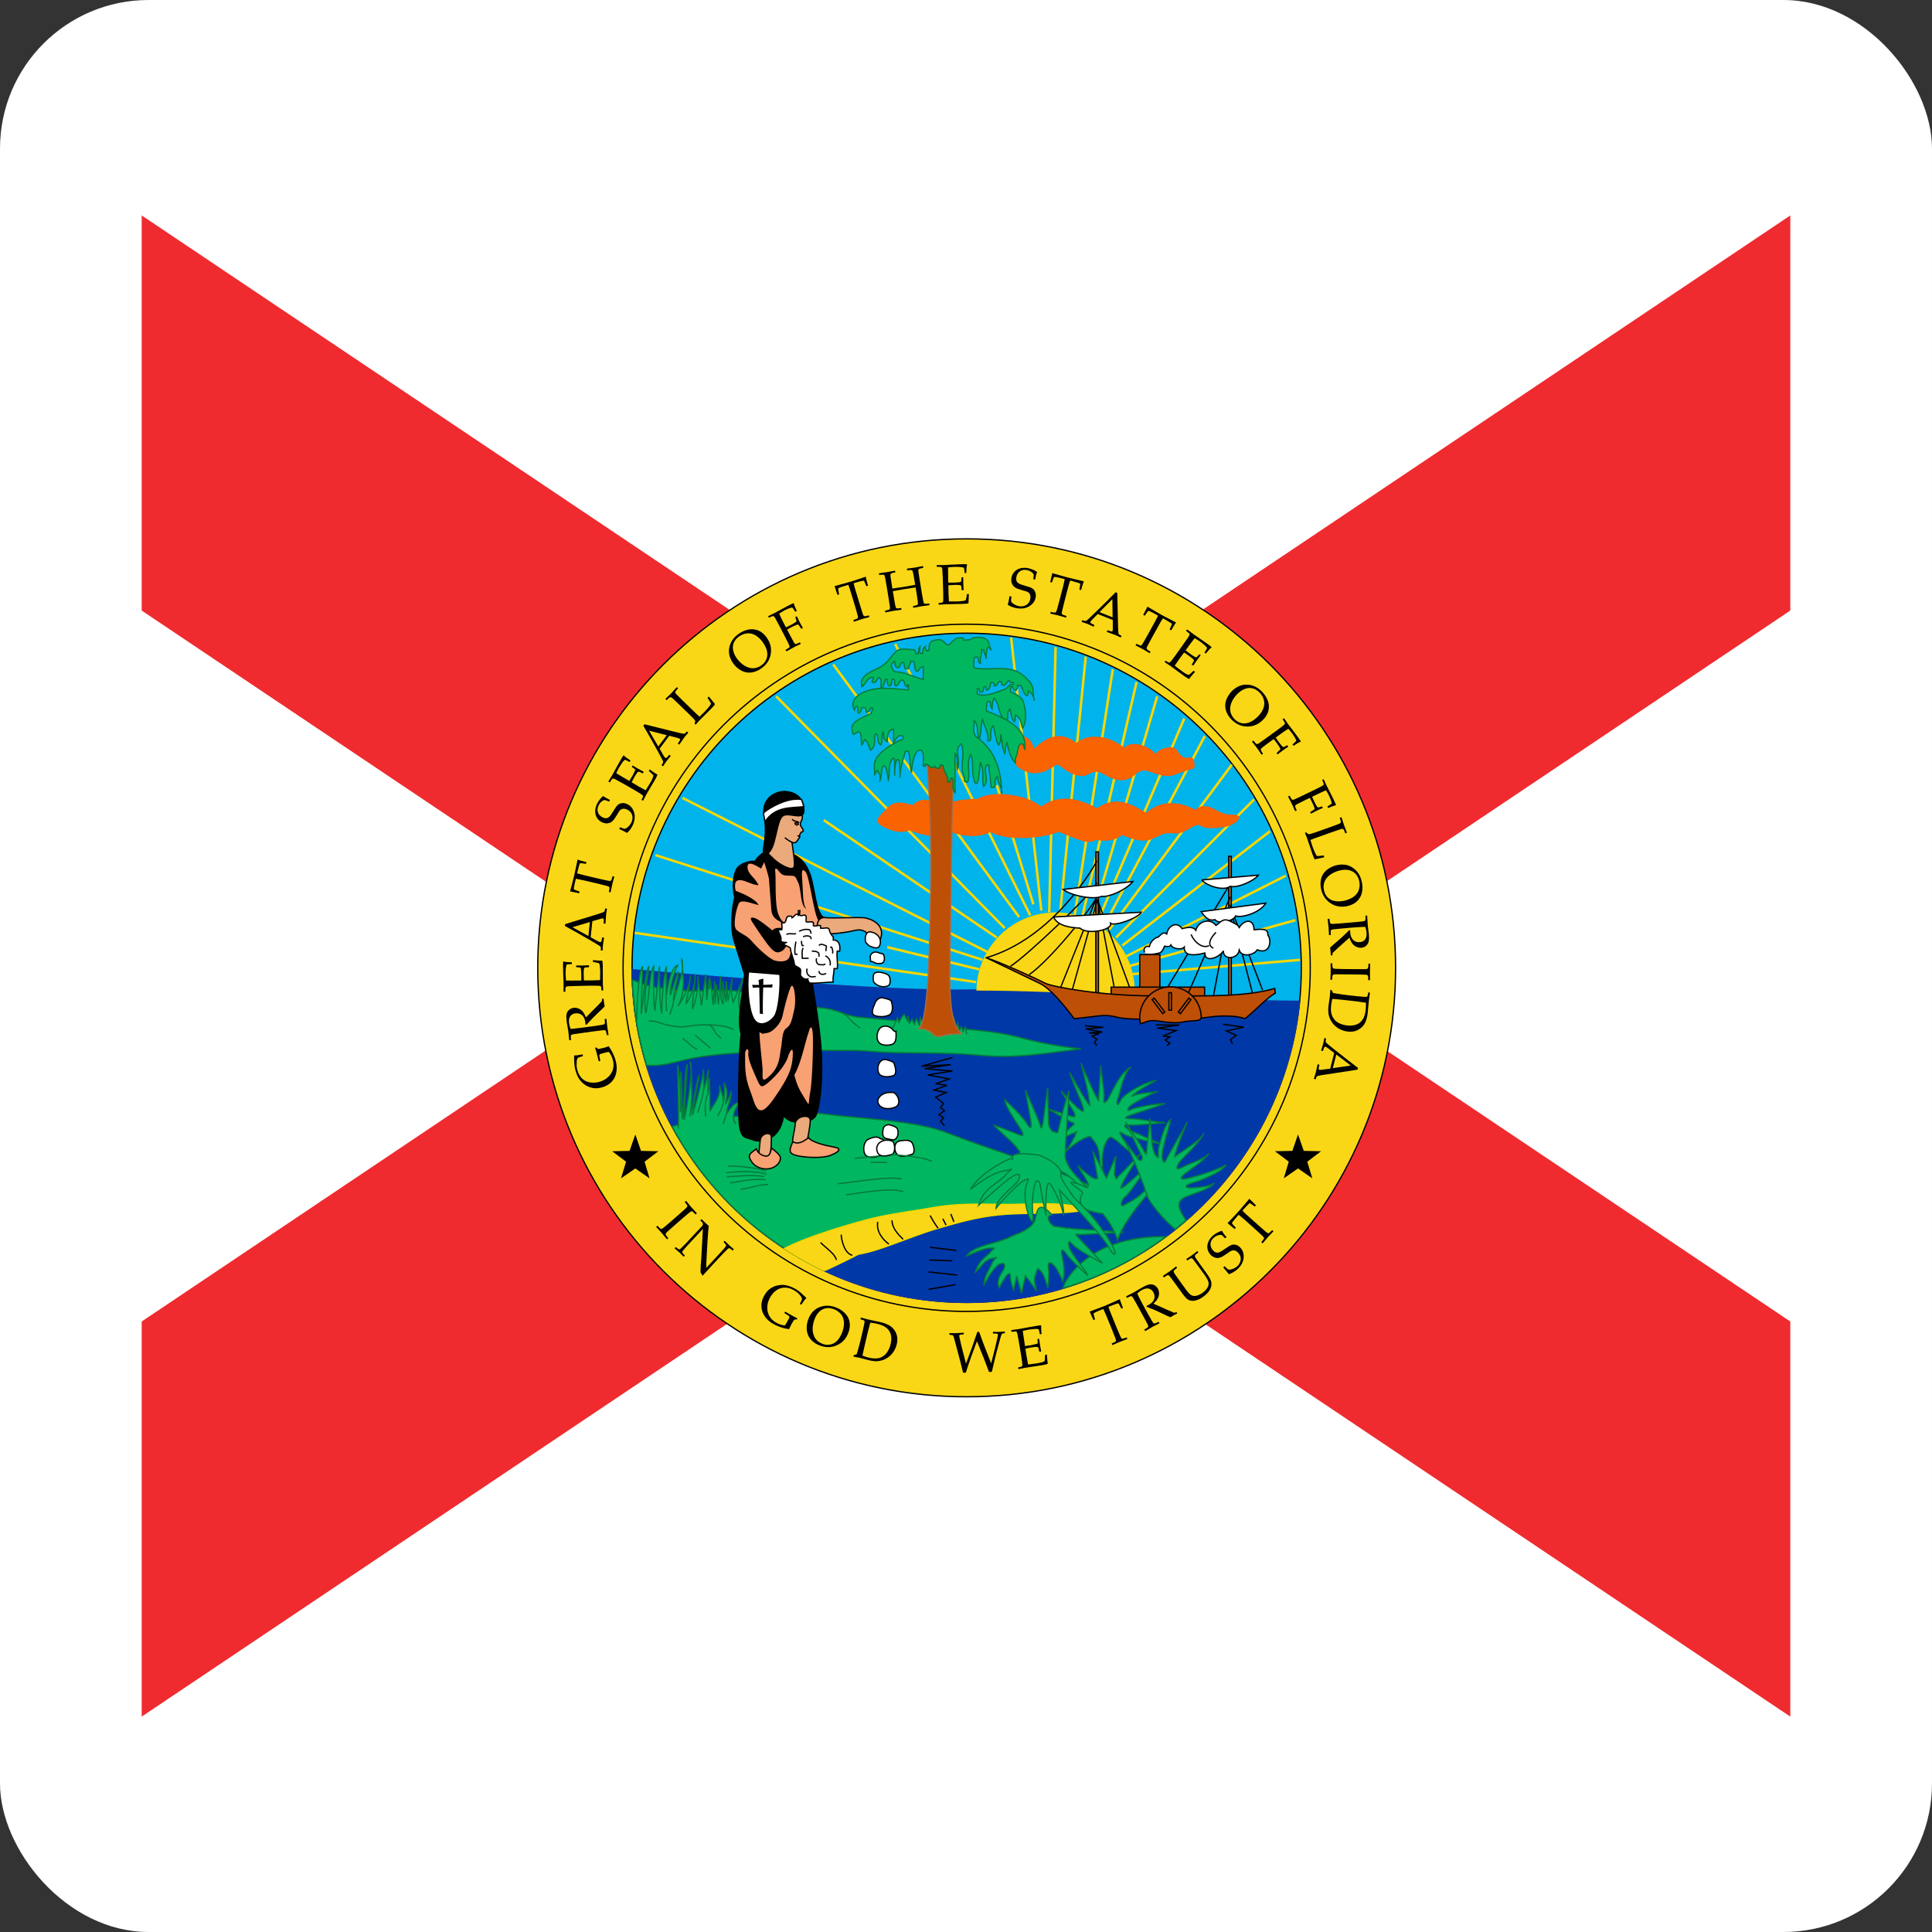 <?xml version="1.0" encoding="UTF-8"?>
<svg xmlns="http://www.w3.org/2000/svg" xmlns:xlink="http://www.w3.org/1999/xlink" width="750" height="750" viewBox="0 0 330.1 330.1" shape-rendering="geometricPrecision" image-rendering="optimizeQuality" fill-rule="evenodd" xmlns:v="https://vecta.io/nano"><rect x="0" y="0" width="330.1" height="330.1" fill="#333333" stroke="none"/><style><![CDATA[.V{fill-rule:nonzero}.W{stroke-width:.22}.X{fill:none}.Y{stroke:#000}.Z{fill:#fff}.a{stroke:#077a3b}.b{fill:#00b760}.c{fill:#bd4f07}.d{fill:#eaaa7b}.e{fill:#fad716}.f{fill:#f8a173}]]></style><g class="Z"><rect width="330.1" height="330.1" rx="25.39"/><path d="M34.61 305.89h260.88c5.72 0 10.4-4.68 10.4-10.4V34.61c0-5.71-4.66-10.38-10.36-10.4H34.57c-5.7.02-10.36 4.69-10.36 10.4v260.88c0 5.72 4.68 10.4 10.4 10.4z" class="V"/></g><path d="M305.89 36.81L165.05 131.3 24.21 36.81v67.51l90.53 60.73-90.53 60.74v67.51l140.84-94.49 140.84 94.49v-67.51l-90.53-60.74 90.53-60.73z" fill="#ef2b2f" class="V"/><use xlink:href="#B" class="V e"/><g class="W X Y"><use xlink:href="#B"/><path d="M165.16 106.65c-32.42 0-58.7 26.29-58.7 58.71s26.28 58.71 58.7 58.71c32.43 0 58.71-26.29 58.71-58.71s-26.28-58.71-58.71-58.71z"/></g><use xlink:href="#C" fill="#00b3eb" class="V"/><use xlink:href="#C" class="W X Y"/><use xlink:href="#D" fill="#0038a8" class="V"/><use xlink:href="#D" stroke="#0f37a8" class="W X"/><use xlink:href="#E" class="V e"/><g stroke="#f8d701" class="X"><use xlink:href="#E" class="W"/><path d="M108.46 159.39l58.33 8.41m-15.19-5.97l15.73 3.8m-55.35-19.53l55.9 17.9m-51.28-27.67l52.09 26.32m-27.95-22.53l29.58 20.08m-37.72-41.24l39.08 39.62m-29.31-45.05l31.75 43.15m1.9-.28l-23.07-46.39m24.97 45.58l-5.16-46.67m-2.44 25.24l6.24 20.35m3.8-43.96l-1.09 45.31m6.24-43.68l-4.34 43.41m8.96-41.24l-6.52 42.05m10.59-39.88l-9.23 39.88m12.75-37.44l-11.12 37.99m15.74-34.19l-14.93 35m23.07-27.13l-21.17 28.49m-.81-.68l17.36-32.69m8.41 10.85l-23.6 23.6m26.32-18.18l-25.24 19.54m27.95-11.94l-27.4 13.84m29.03-6.24l-28.49 7.87m29.3-1.09l-28.76 2.44" stroke-width=".43"/></g><use xlink:href="#F" fill="#fa6302" class="V"/><use xlink:href="#F" stroke="#fb5f01" class="W X"/><use xlink:href="#G" fill="#fa6302" class="V"/><use xlink:href="#G" stroke="#fb5f01" class="W X"/><use xlink:href="#H" class="V b"/><use xlink:href="#H" class="W X a"/><use xlink:href="#I" class="V b"/><use xlink:href="#I" class="W X a"/><use xlink:href="#J" class="V e"/><g class="W X"><use xlink:href="#J" stroke="#f8d701"/><path d="M140.2 212.3c1.09 1.08 2.44 1.9 2.71 2.98m.82-4.34c0 .81.54 3.26 1.9 3.53m4.34-5.7c-.27 1.63.81 2.98 1.9 3.8m.54-4.07c0 1.36 1.09 2.44 1.9 3.25m4.61-4.07c.55 1.09 1.36 2.18 1.36 2.18m.81-1.63l.55 1.08m1.35-.54l-.54-1.36" class="Y"/><path d="M143.19 202.26c2.71-.27 8.68-1.36 10.85-.82m-9.5 2.72c2.17-.27 7.6-1.36 9.77-.54" class="a"/></g><path d="M108.82 174.22c0-3.25.25-7.78.97-9.13l-.25 8.14c.55-3.26.61-6.88 1.34-8.14-.43 3.07-.98 5.88-.52 8.05.63-3.44.7-7.24 1.33-8.05-.07 2.53-.07 6.51.2 7.59l.79-7.59c-.06 2.89.03 6.6.39 8.05 0-3.35.43-6.61.79-8.05l-.07 5.06c.46-2.08.82-4.79 1.99-5.24-.81 1.71-1.35 3.88-1.26 5.15l1.35-4.07c.18 1.27-.81 2.62-.81 5.16.63-2.36 1.45-4.34 1.54-5.61s-.3-2.99-.03-.45c.28 2.53.39 4.61-.7 6.78 1.45-2.17 2.08-3.89 2.08-5.16-.18 2.72-.63 3.53-.72 4.8 1.18-1.9 1.65-3.71 1.54-5.07 0 2.17-.55 4.62-.45 5.97.63-1.44 1.17-4.52.9-5.6l.63 4.97.73-5.34.18 4.44.45-3.89v1.99l.18-1.63.45 4.34.27-4.07.09 3.89.19-3.26.36 3.35.36-4.89.09 4.07.36.82-.09-3.98.54 3.62.09-3.62.27 3.44.73-3.89c-.27 1.54-.09 3.34.18 4.07l1.72-4.16c-.46 1.44-.91 2.98-.73 4.7s1.9 2.53 1.9 2.53l-19.35-.09z" class="V b"/><path d="M108.82 174.22c0-3.25.25-7.78.97-9.13l-.25 8.14c.55-3.26.61-6.88 1.34-8.14-.43 3.07-.98 5.88-.52 8.05.63-3.44.7-7.24 1.33-8.05-.07 2.53-.07 6.51.2 7.59l.79-7.59c-.06 2.89.03 6.6.39 8.05 0-3.35.43-6.61.79-8.05l-.07 5.06c.46-2.08.82-4.79 1.99-5.24-.81 1.71-1.35 3.88-1.26 5.15l1.35-4.07c.18 1.27-.81 2.62-.81 5.16.63-2.36 1.45-4.34 1.54-5.61s-.3-2.99-.03-.45c.28 2.53.39 4.61-.7 6.78 1.45-2.17 2.08-3.89 2.08-5.16-.18 2.72-.63 3.53-.72 4.8 1.18-1.9 1.65-3.71 1.54-5.07 0 2.17-.55 4.62-.45 5.97.63-1.44 1.17-4.52.9-5.6l.63 4.97.73-5.34.18 4.44.45-3.89v1.99l.18-1.63.45 4.34.27-4.07.09 3.89.19-3.26.36 3.35.36-4.89.09 4.07.36.82-.09-3.98.54 3.62.09-3.62.27 3.44.73-3.89c-.27 1.54-.09 3.34.18 4.07l1.72-4.16c-.46 1.44-.91 2.98-.73 4.7s1.9 2.53 1.9 2.53m15.56-1.35c1.45.72 1.08 1.17 3.25 2.71" class="W X a"/><path d="M152.5 175.67c.36-.54.82-1.72.82-1.72l.27.72.45-.81.45-.54.63 1.26v-.99l.28 1.26.45-.72.36.91.36-1 .54 1.18.09-1.45.55 1.36.18-1.18.18 1.09.54-1.09.27 1.09.91.27.54-.55.45.55.36-.55.55.73.36-.54.45.63.45-1.72.37 1.81.27-.82.27 1.27.36-.72.27.81.45-.72.18 1.24-12.66-1.06z" class="V b"/><path d="M152.5 175.67c.36-.54.82-1.72.82-1.72l.27.72.45-.81.45-.54.63 1.26v-.99l.28 1.26.45-.72.36.91.36-1 .54 1.18.09-1.45.55 1.36.18-1.18.18 1.09.54-1.09.27 1.09.91.27.54-.55.45.55.36-.55.55.73.36-.54.45.63.45-1.72.37 1.81.27-.82.27 1.27.36-.72.27.81.45-.72.18 1.24m-54.26-2.33c2.17.18 1.72.55 4.07.91s2.35-.09 4.61-.18 4.7.09 5.79.81m-4.16-.81c1.08.63.36.99 1.99 2.26m-4.43-.55l2.62 2.27m-4.79-1.72c.63.36 1.72 1.63 2.53 1.9" class="W X a"/><path d="M115.87 192.85c.18-.9-.09-9.13-.09-10.85.54 2.71.46 6.96.46 8.05.18-2.53 0-5.88.08-6.97.28 2.72.1 6.43.28 8.14.27-1.99.36-8.14.81-9.4l-.54 9.5c.45-1.63 1.63-8.33 1.08-9.95.37 2.89.27 8.05-.09 9.4.73-2.62 1.09-5.97 1.63-7.05-.63 3.16-1.08 5.51-1.17 6.78.54-1.72 1.8-6.33 1.89-7.78.09 2.26 0 3.17 0 3.53.46-1.27.73-2.8.82-3.44-.09 1.99-.09 1.54-.09 3.98.18-1.17.18-1.99.27-2.53.09 2.71.09 4.34.09 5.61.9-1.63 1.9-2.53 1.63-4.43.45 1.44.72 2.26.63 3.07.36-1.9.18-2.44.18-3.53.72 1.81.45 2.08.18 3.71.73-1.17.91-1.72 1-2.26.09 1.54-.64 2.17-.82 3.89 1-1.36 1.45-1.9 2.17-1.9-.9 1.36-1.35 2.53-.54 3.62l-9.86.81z" class="V b"/><g class="W X a"><path d="M115.87 192.85c.18-.9-.09-9.13-.09-10.85.54 2.71.46 6.96.46 8.05.18-2.53 0-5.88.08-6.97.28 2.72.1 6.43.28 8.14.27-1.99.36-8.14.81-9.4l-.54 9.5c.45-1.63 1.63-8.33 1.08-9.95.37 2.89.27 8.05-.09 9.4.73-2.62 1.09-5.97 1.63-7.05-.63 3.16-1.08 5.51-1.17 6.78.54-1.72 1.8-6.33 1.89-7.78.09 2.26 0 3.17 0 3.53.46-1.27.73-2.8.82-3.44-.09 1.99-.09 1.54-.09 3.98.18-1.17.18-1.99.27-2.53.09 2.71.09 4.34.09 5.61.9-1.63 1.9-2.53 1.63-4.43.45 1.44.72 2.26.63 3.07.36-1.9.18-2.44.18-3.53.72 1.81.45 2.08.18 3.71.73-1.17.91-1.72 1-2.26.09 1.54-.64 2.17-.82 3.89 1-1.36 1.45-1.9 2.17-1.9-.9 1.36-1.35 2.53-.54 3.62m-5.52-5.79c-.09 1.09-.72 2.8-.99 3.89"/><path d="M120.94 186.79c-.45 1.36-.55 2.08-.36 3.98m2.98-2.26c-.18.91-.54 1.27-.9 2.17m1.44-.36l-.54 1.72m-9.77-21.89l.09 2.62m1.18-1.62c-.09.9-.36 1.26-.63 2.26"/></g><path d="M187.23 170.15h.45v-24.6h-.45z" fill="#a96b42" class="V"/><path d="M187.23 170.15h.45v-24.6h-.45z" class="W X Y"/><path d="M209.93 170.9h.45v-24.6h-.45z" fill="#a96b42" class="V"/><path d="M209.93 170.9h.45v-24.6h-.45z" class="W X Y"/><path d="M194.74 170.6h3.44v-7.5h-3.44z" class="V c"/><path d="M194.74 170.6h3.44v-7.5h-3.44z" class="W X Y"/><path d="M189.85 170.42h15.97v-1.76h-15.97z" class="V c"/><path d="M189.85 170.42h15.97v-1.76h-15.97z" class="W X Y"/><use xlink:href="#K" class="V c"/><g class="W X Y"><use xlink:href="#K"/><path d="M209.93 151.43l-11.48 18.99m4.34-.18l7.41-17"/></g><use xlink:href="#L" class="V c"/><g class="W X Y"><use xlink:href="#L"/><path d="M199.71 172.59h.45v-2.98h-.45zm-.7.33l-1.8-2.39-.36.27 1.8 2.39zm2.31 0l1.8-2.39.36.27-1.79 2.39zm-13.91-25.83c-.54 1.08-7.41 13.2-18.9 16.55m4.14 1.45c2.53-1.54 13.86-12.21 14.76-14.29m-6.15 17.81l6.15-15.37c-1.35 2.62-8.14 10.94-11.57 13.29m14.51 2.04l-2.85-14.88-4.25 15.29"/><path d="M192.97 168.61l-5.47-14.92M214 169.7l-3.8-14.65-2.89 15.19m8.41-1.08l-5.61-14.56"/></g><use xlink:href="#M" class="V Z"/><use xlink:href="#M" class="W X Y"/><use xlink:href="#N" class="V Z"/><use xlink:href="#N" class="W X Y"/><path d="M205.32 150.35l9.68-.82c-.73 1-3.62 2.26-4.8 1.9-.99.81-3.79.09-4.88-1.08z" class="V Z"/><path d="M205.32 150.35l9.68-.82c-.73 1-3.62 2.26-4.8 1.9-.99.81-3.79.09-4.88-1.08z" class="W X Y"/><use xlink:href="#O" class="V Z"/><use xlink:href="#O" class="W X Y"/><path d="M195.55 162.74c-.27-.82.27-1.18.82-1 .18-.99 1.17-1.63 1.53-1.63.64-.63.91-.9 1.45-.54.18-1.36 1.72-2.26 2.62-.9 1-.27 1.9-.37 2.35.27.37-1.54 2.45-2.17 3.44-.82.82-.54 1.18-1.35 2.44-.72 1.27.63 1.27.63 1.54 1.08.73-1.26 2.44-1.71 2.53.37 1.27-.09 2.45-.27 2.35.9.73.91.37 3.44-1.8 2.53-.55.91-2.63 1.36-3.08.09-.27 1.54-2.8 1.72-2.71.1-.63 1.08-3.17 2.17-3.17.36-2.08.54-3.61.45-3.52-1-.46.54-2.08.27-2.27-.36-.27.45-1.08.18-1.08.18-.27.63-.54 1.09-.91 1.18-1.08.27-1.53.27-2.53.18v-.27z" class="V Z"/><g class="W X Y"><path d="M195.55 162.74c-.27-.82.27-1.18.82-1 .18-.99 1.17-1.63 1.53-1.63.64-.63.91-.9 1.45-.54.18-1.36 1.72-2.26 2.62-.9 1-.27 1.9-.37 2.35.27.37-1.54 2.45-2.17 3.44-.82.82-.54 1.18-1.35 2.44-.72 1.27.63 1.27.63 1.54 1.08.73-1.26 2.44-1.71 2.53.37 1.27-.09 2.45-.27 2.35.9.73.91.37 3.44-1.8 2.53-.55.91-2.63 1.36-3.08.09-.27 1.54-2.8 1.72-2.71.1-.63 1.08-3.17 2.17-3.17.36-2.08.54-3.61.45-3.52-1-.46.54-2.08.27-2.27-.36-.27.45-1.08.18-1.08.18-.27.63-.54 1.09-.91 1.18-1.08.27-1.53.27-2.53.18"/><path d="M207.76 159.3c-1.17 1.17-1.44 2.26-.45 2.71m-3.8-2.35c.45 1.18 1.9 2.53 3.08 1.9"/></g><use xlink:href="#P" class="V c"/><use xlink:href="#P" stroke="#a96b42" class="W X"/><use xlink:href="#Q" class="V b"/><use xlink:href="#Q" class="W X a"/><use xlink:href="#R" class="V"/><use xlink:href="#R" class="W X Y"/><use xlink:href="#S" class="V d"/><g class="W X Y"><use xlink:href="#S"/><path d="M135.35 139.96c.31.47.88.3 1.19.61m-.71.06c.06.31.3.44.57.21-.2-.17.07-.34-.57-.21z"/></g><use xlink:href="#T" class="V"/><use xlink:href="#T" class="W X Y"/><use xlink:href="#U" class="V Z"/><g class="W X Y"><use xlink:href="#U"/><path d="M135.32 143.92c-.82-.4-1.22-.81-1.22-.81"/></g><g class="V"><path d="M129.76 176.35c0 1.62.54 5.56.54 6.64 0 1.09-.27 2.31 1.36.68 1.62-1.63 1.49-3.12 1.76-4.47.27-1.36.14-2.99.95-3.53s.95-1.49 1.35-3.26c.41-1.76-.13-5.02-.67-3.66-.55 1.36-1.09 3.66-1.36 4.88s-1.63 2.72-2.58 2.85c-.95.14-.68.27-1.35-.13zm-2.45 3.52c0 2.04-.13 3.94.82 6.38s1.22 5.56 4.07 1.49 3.12-5.42 3.25-7.32c.14-1.9-.54-.82-.81.13s-1.36 2.58-2.85 3.94c-1.49 1.35-1.76 1.49-2.3.27-.55-1.22-1.77-3.8-1.63-4.75.13-.95-.41-.95-.55-.14zm10.86-3.52c-.68 1.9-1.22 5.15-2.45 7.32.55 2.17 1.09 2.85 1.9 4.21.82 1.35.41.81.82-1.36s.54-9.09.41-10.17c-.14-1.09-.41-1.09-.68 0zm-12.48-24.15c1.08.41 3.39 1.36 3.93 2.44-1.22-.27-2.98-1.08-3.39-.27s-1.09 3.8-.41 4.48c.68.67 1.77.95 2.58 1.9s2.98 3.12 4.07 3.39 2.17.13 2.44-.68.81-3.26 0-2.44c-.81.81-.81 1.22-1.35 1.49-.55.27-.96.41-1.77-.41-.81-.81-2.58-3.52-3.12-4.34-.54-.81-.54-1.08.14-.95.68.14 2.17 1.36 2.85 1.9.67.54 0 .14.94-.13.96-.28 7.42.85 7.78.36.36-.5.23-.36-.59-1.72-.81-1.36-1.49-7.6-2.17-8.28-.67-.68-.67 0-.54 1.63.14 1.63 0 3.8.68 4.75-1.09-.68-.81-3.26-1.36-4.48-.54-1.22-.54-1.22-1.49-1.22s-1.35-.13-1.76-.68c-.41-.54-.82-.95-.68.14.13 1.08-.14 5.56.54 7.19s1.09 1.22 1.9 1.9c-2.03-.81-2.98-1.22-3.12-2.71l-.41-5.3c-.13-.81-.81-2.84-.81-2.84l-.54 1.08c-1.09-.68-2.31-1.36-2.31-.27s1.09 1.76 1.49 2.44c.41.68.68.81-.4.54-1.09-.27-3.8-2.03-3.12 1.09z" class="f"/><use xlink:href="#V" class="d"/></g><use xlink:href="#V" class="W X Y"/><g class="V"><path d="M127.99 166.17l5.16.41c.13 1.63-.14 5.97-.95 7.05-.82 1.09-2.58 1.9-3.39.27-.82-1.62-1.09-5.29-.82-7.73z" class="Z"/><use xlink:href="#W" class="d"/></g><use xlink:href="#W" class="W X Y"/><use xlink:href="#X" class="V d"/><use xlink:href="#X" class="W X Y"/><use xlink:href="#Y" class="V f"/><use xlink:href="#Y" class="W X Y"/><use xlink:href="#Z" class="V f"/><g class="W X"><use xlink:href="#Z" class="Y"/><path d="M124.33 199.27c.68-.13 4.75.14 6.51.82m-6.78.27c1.36-.14 5.02-.41 6.92.27m-6.79.41c1.5 0 4.35-.41 6.38 0m-5.83 1.08c1.9-.27 3.8-.81 6.1-.54m-4.34 1.63c2.17-.27 2.85-.82 4.75-.82" class="a"/><path d="M162.72 180.69l-5.29 1.49 5.02-.27-4.48.68 4.75.4-4.2.68 3.66.68-2.31.81 1.9.28-2.17.81 2.04.41-1.77.81 1.36 1.09-.54.67.68.55-.95.68.81.54-.54.54.68.82m24.01-17.1l3.12.27-2.99.27 2.85.55-2.3.13 1.76.14-1.22.41.81.54-.4.54.4.54m10.04-3.52h4.07l-3.8.54 3.26.41-2.31.95 1.22.13-.81.54.81.55-.54.4" class="Y"/></g><use xlink:href="#a" class="V Z"/><use xlink:href="#a" class="W X Y"/><use xlink:href="#b" class="V Z"/><use xlink:href="#b" class="W X Y"/><use xlink:href="#c" class="V Z"/><use xlink:href="#c" class="W X Y"/><use xlink:href="#d" class="V Z"/><use xlink:href="#d" class="W X Y"/><use xlink:href="#e" class="V Z"/><use xlink:href="#e" class="W X Y"/><use xlink:href="#f" class="V Z"/><use xlink:href="#f" class="W X Y"/><use xlink:href="#g" class="V Z"/><use xlink:href="#g" class="W X Y"/><use xlink:href="#h" class="V Z"/><use xlink:href="#h" class="W X Y"/><use xlink:href="#i" class="V Z"/><use xlink:href="#i" class="W X Y"/><use xlink:href="#j" class="V Z"/><use xlink:href="#j" class="W X Y"/><use xlink:href="#k" class="V Z"/><use xlink:href="#k" class="W X Y"/><use xlink:href="#l" class="V Z"/><g class="W X"><use xlink:href="#l" class="Y"/><path d="M146.04 197.92l4.2-.41m-1.49 1.09h2.85m.81-1.36c.82.13 5.7.41 6.78 1.22" class="a"/><path d="M134.37 159.66c.54-.27 1.08 0 1.63-.14m1.22.55c.4-.27 1.49-.27 1.35.4m-2.03-1.35c.54-.27 1.08-.41 1.76-.27.14.13.27.4.27.67m1.36 2.04c.27-.41.81-.13 1.09 0 .4 0 0 .54.13.95m-3.93-.54c-.27.54-.14 1.22-.14 1.76h1.09m1.35 0c-.13.41 0 .95.41 1.08.41 0 .81.14 1.09-.13m-2.31-2.17c.41 0 .95 0 1.22.41v.54m-2.03 2.03c-.14.55 0 1.09.54 1.36.27.14.68 0 .95 0m.54-.95c0 .68.81.68 1.22.41m-.13-2.99c.67.27.95.95.81 1.63m0-3.12h.27c.14.41.27.68.14 1.09m-6.24-2.04c-.14.68-.28 1.49-.14 2.17h.41m.68-2.3c0 .27 0 .54.13.81h.27" class="Y"/></g><use xlink:href="#m" class="V b"/><use xlink:href="#m" class="W X a"/><use xlink:href="#n" class="V b"/><use xlink:href="#n" class="W X a"/><use xlink:href="#o" class="V b"/><use xlink:href="#o" class="W X a"/><use xlink:href="#p" class="V b"/><use xlink:href="#p" class="W X a"/><use xlink:href="#q" class="V b"/><use xlink:href="#q" class="W X a"/><use xlink:href="#r" class="V b"/><use xlink:href="#r" class="W X a"/><use xlink:href="#s" class="V b"/><use xlink:href="#s" class="W X a"/><path d="M192.06 194.79c-.12-.18-.23-.33-.31-.4l.31.4z" class="V b"/><g class="W X"><path d="M192.06 194.79c-.12-.18-.23-.33-.31-.4l.31.4z" class="a"/><path d="M158.92 213.11l4.48.54m-4.61 1.63l3.93.14m-4.07 1.9l4.89.54m-4.89 2.44l4.61-.81m45.72-44.47l3.53.48-2.98.64 1.69.75-.98.75.34.74" class="Y"/></g><g class="V"><path d="M114.19 211.55l-.23.2-.85-1.03-1-1.09.23-.2c.25.28.42.44.49.49.07.04.14.06.2.05.07-.01.2-.1.39-.25.06-.04.4-.33 1.04-.87l1.66-1.45.95-.85c.22-.2.34-.34.36-.4.02-.07.01-.14-.02-.22-.04-.08-.17-.26-.42-.55l.23-.2.9 1.08.95 1.04-.23.2-.49-.49c-.08-.04-.14-.06-.2-.05-.07.01-.2.09-.4.25l-1.03.87-1.66 1.45-.95.84c-.22.21-.34.34-.36.41s-.01.14.02.22.17.26.42.55zm1.07 1.73l.2-.22c.25.22.43.35.54.39.04.02.09.02.13 0 .07-.02.19-.13.39-.32l.76-.78 2.66-2.84c.07-.07.11-.13.12-.16a.7.7 0 0 0 .02-.27c-.01-.07-.04-.14-.08-.2a4.65 4.65 0 0 0-.35-.36l.21-.22.72.69.51.46-.09.98-.11 1.56-.13 2.26-.08 1.71a5.19 5.19 0 0 0-.01.67l2.37-2.55.73-.82c.17-.21.27-.34.29-.41.01-.04.01-.09-.01-.13-.05-.1-.19-.27-.43-.5l.2-.22.82.79.74.66-.21.22c-.24-.22-.42-.35-.52-.39-.05-.02-.09-.01-.14 0-.06.03-.19.13-.39.33l-.76.77-1.56 1.67-1.76 1.92-.26-.44-.07-.1c-.01-.01-.02-.03-.02-.05v-.27l.04-.89.08-.99.28-5.26-2.49 2.68c-.22.22-.46.5-.73.83-.17.2-.27.33-.29.39-.01.05-.01.1.01.14.05.11.19.27.43.5l-.21.22-.65-.66-.9-.79zm19.57 13.82c-.51-.08-.91-.16-1.21-.26-.53-.17-1.01-.37-1.43-.6-.65-.36-1.15-.8-1.51-1.33-.37-.52-.56-1.09-.58-1.69-.03-.61.13-1.22.47-1.84.3-.54.65-.95 1.06-1.22a3.35 3.35 0 0 1 1.25-.54c.43-.08.82-.1 1.18-.06.54.07 1.15.28 1.81.65.31.17.61.38.92.64l1 .92-.33.36-.55.79-.25-.14.24-.48c.03-.08.06-.14.08-.18.03-.05.04-.12.04-.21-.02-.14-.09-.29-.21-.46-.22-.27-.42-.47-.58-.61-.17-.14-.38-.28-.63-.42-.53-.29-1.05-.43-1.56-.41a2.45 2.45 0 0 0-1.42.48c-.43.31-.78.72-1.05 1.22-.31.55-.46 1.11-.47 1.67-.01.57.12 1.08.38 1.52.27.45.66.82 1.18 1.11.25.13.5.24.75.32a2.39 2.39 0 0 0 .7.12 4.63 4.63 0 0 0 .33-.51l.25-.47c.14-.24.2-.39.2-.45s-.05-.12-.15-.21c-.1-.08-.34-.23-.73-.46l.14-.25 1.29.74.79.4-.09.21-.41.01c-.2.28-.37.55-.5.8a8.28 8.28 0 0 0-.4.84zm5.14-2.96a2.15 2.15 0 0 1 1.16-.61c.43-.07.89-.02 1.36.17.33.12.61.29.85.5.25.21.43.42.55.64.12.21.2.44.25.69s.07.51.05.78c-.02.44-.13.9-.31 1.37-.22.56-.49 1.01-.83 1.37-.33.35-.72.58-1.17.67-.44.1-.9.06-1.38-.13-.34-.13-.63-.31-.87-.53-.24-.23-.43-.5-.56-.84-.14-.33-.21-.7-.22-1.11a4.36 4.36 0 0 1 .08-.83c.06-.31.14-.61.25-.89.19-.51.46-.92.79-1.25zm-2.13 2.6c-.02.49.05.93.22 1.34a2.81 2.81 0 0 0 .76 1.07 4 4 0 0 0 1.22.73c1.02.39 1.99.39 2.92-.02.93-.4 1.59-1.11 1.97-2.1.13-.32.2-.62.24-.92s.04-.57.01-.82a2.96 2.96 0 0 0-.32-.98c-.17-.32-.43-.63-.77-.92a4.3 4.3 0 0 0-1.26-.73c-.53-.2-1.03-.3-1.51-.3-.47 0-.93.1-1.38.29s-.82.46-1.12.8c-.29.34-.53.75-.71 1.22a4.15 4.15 0 0 0-.27 1.34zm9.7 4.02l.33-1.44.44-1.85.18-.67.21-.8c.41.04.81.1 1.19.19.72.17 1.26.42 1.62.74.37.31.6.7.71 1.17.1.46.09.98-.05 1.55-.09.4-.24.78-.44 1.13-.19.35-.42.62-.67.82-.26.19-.51.32-.75.4-.24.07-.52.11-.83.1a4.76 4.76 0 0 1-1.06-.14c-.38-.09-.73-.21-1.06-.35l.18-.85zm-.73 1.22l.82.21.76.2c.57.14 1.03.2 1.37.19a4.14 4.14 0 0 0 1.04-.19c.34-.1.67-.28 1.01-.53.33-.24.62-.55.87-.93a3.81 3.81 0 0 0 .54-1.27c.16-.65.13-1.25-.08-1.78s-.53-.95-.94-1.25c-.42-.3-1-.54-1.76-.73l-1.07-.23-1.1-.24-1.19-.32-.07.3c.32.08.53.15.62.22.04.03.07.06.08.11.01.07 0 .23-.05.49l-.23 1.07-.45 1.9-.35 1.32-.25.86c-.15.06-.32.11-.52.17l-.05.23 1 .2zm18.22 2.55l-.48.01-.49-1.98-1.04-3.89c-.07-.28-.14-.44-.2-.49s-.26-.09-.6-.12l-.01-.28h1.22l1.23-.08.01.29c-.42.03-.66.06-.71.09s-.06.07-.06.14c0 .08.02.22.07.42l.24 1.08.84 3.28 1.09-2.97.84-2.46.31-.01.85 2.3 1.21 3.08.73-2.87.36-1.6.07-.44c0-.06-.03-.11-.09-.14s-.31-.04-.76-.04l-.01-.29 1.02.01 1.02-.07.01.29c-.22.01-.36.03-.44.08-.07.04-.13.12-.17.23-.05.11-.17.53-.37 1.27l-.44 1.62-.27 1.09-.55 2.32-.48.01-.89-2.34-1.17-2.91-.88 2.38-.56 1.58-.19.58c-.06.16-.14.44-.26.83zm8.97-.6l-.05-.29c.33-.06.54-.12.63-.19.05-.02.07-.06.08-.1.03-.07.02-.24-.01-.51l-.15-1.08-.4-2.4-.23-1.25c-.06-.29-.11-.47-.15-.52-.05-.05-.11-.08-.2-.09-.08-.01-.31.01-.69.07l-.05-.31 1.35-.19 1.42-.26 1.48-.26a5.65 5.65 0 0 1 .88-.1c-.02.19-.02.35-.02.48 0 .03.02.36.08 1l-.3.05c-.05-.32-.12-.61-.21-.87a2.24 2.24 0 0 0-.59-.05l-1.06.11c-.08.01-.25.05-.51.1l-.55.13.14.98.24 1.6 1.02-.14.94-.22c.1-.02.16-.06.19-.1.02-.04.02-.18.01-.4l-.03-.34.28-.04.02.09.14.98.2 1.09-.33.06-.06-.32c-.05-.23-.09-.37-.14-.42s-.12-.08-.22-.09c-.19 0-.54.03-1.05.12l-.89.17a18.05 18.05 0 0 0 .21 1.4l.24 1.32 1.53-.2.84-.18c.17-.05.32-.12.45-.2a3.47 3.47 0 0 0 .05-.42l.03-.65.31-.05.14 1.59c-.26.09-.58.16-.97.23l-2.81.43-1.23.24zm12.96-8.97l.14.47-.28.11-.64-1.44 1.53-.58 1.12-.43 1.38-.6 1.13-.51c.1.35.28.84.53 1.49l-.28.12-.21-.41-.23-.42c-.02-.03-.04-.05-.07-.06-.02-.01-.05-.01-.08 0a4.4 4.4 0 0 0-.46.14l-.61.23-.54.22a13.52 13.52 0 0 0 .43 1.16l1.05 2.58.5 1.16c.12.28.21.44.26.48.06.04.13.05.22.05.08-.01.3-.08.65-.22l.12.28-1.2.46c-.12.04-.57.24-1.37.59l-.11-.28c.35-.15.55-.25.62-.31.06-.05.1-.11.11-.16.02-.08-.02-.23-.1-.46-.03-.06-.2-.48-.5-1.26l-1.05-2.57-.18-.41-.33-.73-.66.27c-.38.15-.67.29-.88.41-.07.04-.11.08-.12.12-.01.06.03.23.11.51z"/><path d="M192.55 221.76l-.15-.27.51-.26.81-.42c.16-.08.4-.22.73-.42l.75-.44c.53-.29.94-.46 1.24-.5.29-.03.57.02.82.16a1.47 1.47 0 0 1 .58.58 1.63 1.63 0 0 1 .19.8c.01.3-.07.6-.23.88-.15.28-.39.57-.73.87l.85.38 1.82.81.88.36h.1c.05-.01.14-.05.29-.13l.14.27c-.22.09-.41.19-.57.28l-.59.35c-.3-.11-.83-.35-1.58-.72l-1.1-.5-1.39-.56-.03-.15.34-.17c.51-.28.83-.61.96-.99s.09-.77-.13-1.17c-.19-.34-.45-.55-.79-.63-.33-.08-.73.01-1.19.26-.28.16-.54.36-.77.59l.21.44c.01.04.23.45.63 1.23l1.02 1.86.63 1.1c.15.26.25.41.31.44s.13.04.22.03c.09-.02.29-.12.63-.29l.14.27-1.11.56-1.33.78-.15-.27c.33-.19.52-.31.58-.38a.33.33 0 0 0 .1-.18c0-.07-.05-.22-.16-.44l-.64-1.19-1.06-1.94-.62-1.1c-.15-.27-.26-.41-.32-.44a.36.36 0 0 0-.21-.03c-.09.02-.3.12-.63.29zm6.31-3.5l-.18-.25 1.2-.81 1.07-.82.17.25c-.3.22-.47.37-.52.44s-.08.13-.07.19c0 .07.07.21.21.42.03.05.29.42.77 1.11l1.04 1.43c.4.55.7.89.9 1.01.2.13.41.19.65.2a1.76 1.76 0 0 0 .63-.14 3.3 3.3 0 0 0 .73-.4c.29-.21.52-.43.7-.67.17-.23.28-.44.31-.62.04-.18.04-.36.01-.52-.04-.17-.12-.37-.26-.61a6.99 6.99 0 0 0-.57-.86l-.86-1.19-.76-1.02c-.18-.24-.3-.37-.36-.4-.07-.02-.14-.02-.22.01-.08.02-.28.14-.59.36l-.18-.25.96-.64.94-.73.18.25c-.31.23-.48.37-.53.44s-.08.14-.07.19c0 .08.07.22.21.42.03.05.29.42.78 1.11l.93 1.29c.46.64.74 1.12.83 1.43a1.77 1.77 0 0 1 0 1.02c-.07.28-.22.56-.44.84s-.51.54-.85.79c-.39.29-.77.49-1.13.6-.36.12-.67.16-.93.11-.27-.04-.48-.12-.65-.24-.23-.16-.52-.49-.88-.98l-1.24-1.71-.75-1.02c-.19-.24-.31-.37-.37-.39a.28.28 0 0 0-.22 0c-.08.02-.28.15-.59.36zm11.07-.55c-.17-.26-.48-.64-.93-1.15l.24-.22c.32.33.53.51.61.55.09.04.21.05.38.02.17-.02.36-.08.59-.19.22-.1.41-.23.58-.37.23-.22.4-.48.5-.77s.12-.56.05-.83c-.07-.26-.2-.49-.39-.69-.14-.15-.28-.27-.43-.34a.82.82 0 0 0-.46-.08 1.16 1.16 0 0 0-.48.17l-.59.41-.76.49c-.32.15-.58.23-.78.23-.21.01-.42-.04-.65-.14-.22-.1-.42-.24-.59-.43a2.12 2.12 0 0 1-.5-.99c-.08-.37-.04-.76.12-1.15.16-.4.41-.75.74-1.05a3.8 3.8 0 0 1 .72-.51 4.11 4.11 0 0 1 .87-.38l.31.48a10.22 10.22 0 0 0 .48.6l-.24.21-.57-.56c-.13-.03-.28-.03-.45-.01-.36.09-.68.25-.94.49-.34.31-.52.66-.53 1.05-.01.4.13.76.43 1.09.18.2.36.32.54.36.17.05.38.02.62-.09.18-.07.42-.22.75-.45l.91-.6c.28-.14.52-.21.7-.22.19 0 .39.04.59.12.2.09.39.23.57.43.43.46.61 1.05.54 1.75s-.42 1.33-1.03 1.89c-.47.43-.97.72-1.52.88zm.89-8.3l.33.36-.2.22-1.21-1.01 1.13-1.19.81-.88.98-1.14.8-.95 1.13 1.11-.2.23-.37-.28-.39-.28c-.03-.02-.06-.02-.08-.02-.03 0-.06.01-.09.03l-.34.33-.45.47-.39.43a10.94 10.94 0 0 0 .89.86l2.08 1.86.95.83c.23.2.38.3.45.31a.34.34 0 0 0 .21-.04c.07-.05.24-.21.49-.48l.23.2-.88.93-.97 1.13-.22-.2.42-.55a.3.3 0 0 0 .03-.2c-.02-.07-.12-.19-.3-.36-.04-.05-.38-.35-.99-.92l-2.07-1.86-.34-.28-.62-.52-.47.53-.62.76c-.04.07-.06.12-.05.15.02.07.12.21.32.42zm-106.83-30.65a8.04 8.04 0 0 1 .65 1.05c.25.5.43.98.56 1.45.19.71.22 1.38.09 2.01-.12.63-.4 1.16-.82 1.59-.42.44-.97.75-1.65.93-.6.17-1.14.19-1.61.09-.48-.1-.9-.28-1.26-.53a3.95 3.95 0 0 1-.86-.81c-.33-.44-.59-1.02-.79-1.75-.08-.34-.14-.71-.17-1.11a14.28 14.28 0 0 1-.03-1.35l.49-.02.95-.16.07.29-.51.16-.2.06a.77.77 0 0 0-.17.11c-.09.11-.15.27-.19.48l-.03.84c.02.21.06.46.14.75.16.58.42 1.05.78 1.41s.81.59 1.33.68a3.68 3.68 0 0 0 1.61-.08 3.56 3.56 0 0 0 1.53-.83c.41-.38.69-.83.83-1.33s.13-1.04-.03-1.61c-.07-.27-.17-.53-.29-.76-.12-.24-.25-.44-.39-.59a3.85 3.85 0 0 0-.6.12l-.51.14c-.27.07-.42.13-.46.17s-.05.12-.04.25.06.41.17.85l-.28.08-.36-1.45c-.07-.28-.16-.56-.26-.85l.21-.08.3.29.92-.2a7.51 7.51 0 0 0 .88-.29zm-6.42-1.06l-.3.04-.07-.56-.09-.91-.14-.84-.14-.85c-.08-.6-.09-1.04-.02-1.33a1.26 1.26 0 0 1 .44-.72 1.5 1.5 0 0 1 .75-.33c.27-.04.54 0 .82.11.28.1.52.28.74.52a3.45 3.45 0 0 1 .54 1 18.88 18.88 0 0 0 .66-.66l1.41-1.4.65-.7c.02-.03.03-.06.04-.09.01-.05 0-.15-.02-.31l.3-.04c.01.24.03.45.06.63.02.18.06.41.12.68-.21.24-.63.64-1.25 1.22l-.85.84-1.03 1.1-.14-.03-.04-.38c-.08-.57-.27-.99-.58-1.24-.31-.26-.69-.36-1.14-.3-.38.05-.67.22-.87.51-.19.28-.25.68-.18 1.2.04.32.13.64.27.94l.48-.04c.05 0 .51-.06 1.38-.16l2.1-.28 1.25-.19c.3-.05.48-.09.53-.14.05-.04.08-.11.1-.19.01-.09 0-.32-.04-.69l.3-.04.13 1.24.24 1.52-.3.04-.14-.67c-.04-.08-.08-.13-.14-.16s-.22-.03-.46-.01l-1.35.17-2.19.3-1.25.18c-.3.05-.47.1-.52.14s-.09.11-.1.19c-.02.09 0 .32.04.69zm5.5-8.48l-.31.01c0-.33-.03-.55-.08-.66-.03-.04-.05-.07-.1-.09-.06-.03-.23-.05-.5-.06l-1.09-.01-2.43.05-1.27.04c-.3.02-.48.04-.54.08-.05.04-.09.1-.12.18-.02.08-.03.31-.03.69l-.31.01v-1.37l-.05-1.43-.04-1.51c-.01-.31 0-.61.03-.89.19.05.34.08.48.1.03 0 .36.03.99.06l.01.3c-.33.01-.62.03-.89.08-.07.18-.11.37-.13.58a7.74 7.74 0 0 0-.05 1.07 8.61 8.61 0 0 0 .03.51l.04.57.99.01 1.62-.01v-1.03a6.56 6.56 0 0 0-.07-.97c-.01-.1-.04-.16-.08-.19-.03-.03-.16-.05-.39-.07l-.33-.02-.01-.29h.09l.99.01 1.12-.05v.33l-.32.02c-.24.02-.38.04-.44.08-.06.03-.09.1-.12.21-.03.18-.04.53-.03 1.05l.04.91 1.42-.01 1.34-.05.02-1.54-.06-.86a1.71 1.71 0 0 0-.13-.47c-.1-.04-.24-.07-.41-.11l-.64-.13v-.31c.64.07 1.17.1 1.6.09a8.44 8.44 0 0 1 .08 1l.01 2.84c0 .05.02.46.07 1.25zm-2.28-11.68l-.25 2.39-2.74-1.51 2.99-.88zm2.24 3.87l.17-1.2-.33-.03c-.03.29-.07.5-.1.61-.03.07-.06.12-.11.15-.03.02-.06.03-.11.03-.1-.01-.26-.07-.46-.19l-1.17-.64.29-2.75 1.51-.43c.12-.03.21-.05.28-.04.04.01.08.02.11.05a.43.43 0 0 1 .05.17c.01.07 0 .29-.04.64l.33.04.11-1.54c.02-.19.07-.53.16-1.02l-.33-.04c-.03.25-.06.41-.1.48-.05.06-.13.12-.24.17-.21.09-.72.25-1.52.5l-4.97 1.53-.04.31 1.88 1.04 2.55 1.46 1.27.76c.2.12.32.2.36.26s.07.12.08.18c.01.07.01.22-.02.47l.33.04c0-.37.03-.71.06-1.01z"/><path d="M98.56 152.17l.46.16-.07.29-1.55-.32.42-1.57.29-1.17.32-1.47.25-1.22c.33.12.84.26 1.51.43l-.06.3-.46-.07-.47-.05a.2.2 0 0 0-.09.02c-.02.01-.04.04-.05.07-.02.04-.07.19-.15.45l-.17.63-.13.57 1.19.32 2.72.64 1.23.27c.3.06.48.08.54.06s.12-.07.16-.14c.05-.08.12-.3.21-.66l.3.07-.33 1.24-.31 1.45-.29-.07c.08-.37.11-.59.11-.68-.01-.09-.03-.15-.08-.19-.05-.05-.19-.11-.43-.18-.06-.01-.5-.12-1.31-.33l-2.71-.63-.43-.09-.79-.16-.16.69c-.1.41-.16.73-.18.97-.01.07 0 .13.03.16.04.04.2.11.48.21zm8.56-9.85c-.26-.17-.7-.4-1.32-.68l.13-.3c.43.17.69.26.78.26s.21-.04.36-.13c.14-.09.29-.23.46-.42.16-.18.28-.38.37-.58a1.87 1.87 0 0 0 .16-.9c-.03-.3-.13-.56-.3-.77s-.38-.37-.63-.48c-.19-.09-.37-.13-.53-.14-.17 0-.32.04-.46.11-.13.08-.26.2-.37.36l-.37.61-.5.76c-.22.26-.43.44-.62.53-.19.08-.4.13-.64.13-.25 0-.49-.06-.72-.16a2.13 2.13 0 0 1-.86-.69c-.22-.32-.34-.69-.36-1.11-.01-.43.07-.84.25-1.25.11-.25.26-.51.46-.77a3.54 3.54 0 0 1 .64-.69l.48.31.68.35-.13.29-.75-.28a1.24 1.24 0 0 0-.42.17c-.3.23-.52.5-.66.83-.19.42-.21.81-.06 1.18.15.36.43.64.84.82.25.11.46.15.63.11.18-.03.36-.14.54-.34.13-.13.29-.37.5-.72l.59-.91c.2-.24.38-.4.55-.48a1.55 1.55 0 0 1 .59-.13c.22 0 .45.05.69.16.58.25.98.71 1.2 1.38s.16 1.39-.17 2.15a3.86 3.86 0 0 1-1.03 1.42zm2.75-5.51l-.26-.15c.16-.29.25-.49.26-.61 0-.04-.01-.09-.03-.12-.04-.06-.18-.16-.41-.31l-.93-.57-2.11-1.21-1.11-.61c-.26-.15-.43-.21-.5-.21a.28.28 0 0 0-.19.09c-.07.06-.2.25-.39.57l-.26-.15.7-1.16.69-1.26.74-1.32a5.9 5.9 0 0 1 .48-.74l.36.32c.02.02.3.21.82.57l-.15.26a6.47 6.47 0 0 0-.8-.39c-.15.12-.29.26-.42.43l-.58.89-.24.46-.25.51.84.51 1.39.82.54-.87.43-.87c.04-.09.05-.16.03-.21-.02-.04-.12-.13-.3-.26l-.27-.19.14-.25.08.05.85.51.97.53-.16.29-.29-.15c-.21-.11-.35-.16-.42-.16-.06 0-.13.04-.2.12-.13.14-.32.44-.58.89l-.42.8 1.21.72 1.18.65.81-1.31c.2-.35.33-.61.39-.77.07-.16.11-.32.13-.48l-.29-.3-.49-.44.16-.27c.51.39.96.69 1.32.9a6.08 6.08 0 0 1-.44.9l-1.45 2.45-.58 1.1zm4.05-11.19l-1.45 1.92-1.57-2.7 3.02.78zm-.07 4.47l.76-.94-.26-.19c-.18.23-.32.39-.41.47-.05.05-.11.07-.16.07-.04.01-.08 0-.11-.03-.09-.06-.18-.19-.31-.4l-.66-1.15 1.66-2.21 1.52.41c.11.03.2.07.25.11.04.03.06.06.07.1s-.01.09-.04.17c-.03.07-.15.25-.36.53l.26.2.88-1.26.67-.8-.26-.19c-.16.19-.27.31-.34.35a.53.53 0 0 1-.29.02c-.23-.03-.75-.15-1.57-.35l-5.04-1.25-.19.25 1.08 1.86 1.43 2.57.7 1.3c.1.2.16.34.17.41a.34.34 0 0 1-.03.2c-.02.06-.1.19-.25.39l.26.2.57-.84zm5.01-6.27l-.18-.17c.07-.2.1-.34.1-.42 0-.05-.01-.09-.03-.13-.05-.08-.17-.23-.37-.43l-.55-.56-1.84-1.78-.92-.88c-.23-.2-.37-.31-.44-.32a.34.34 0 0 0-.21.04c-.07.04-.24.19-.51.46l-.22-.21 1.03-1.01.92-1.01.22.21c-.26.28-.4.45-.44.53s-.05.15-.04.2c.02.07.11.2.28.37l.96.96 2.3 2.23.6.55.78-.75c.62-.64 1.02-1.13 1.19-1.47-.04-.1-.1-.2-.16-.31l-.44-.69.22-.22 1.06 1.3-.18.26-.52.56-2 2-.61.69zm6.4-12.77c-.09-.46-.04-.9.15-1.3s.49-.74.91-1.03c.29-.19.59-.33.9-.42.31-.08.59-.11.83-.08a2.31 2.31 0 0 1 .72.18 2.76 2.76 0 0 1 .67.4 4.35 4.35 0 0 1 .95 1.04c.34.48.56.97.66 1.45s.06.93-.11 1.34c-.17.42-.46.78-.89 1.07a2.58 2.58 0 0 1-.93.42c-.32.07-.66.06-1.01-.01a3.03 3.03 0 0 1-1.03-.46c-.21-.13-.42-.31-.65-.53a4.94 4.94 0 0 1-.59-.71c-.31-.45-.5-.9-.58-1.36zm.94 3.23c.38.29.79.48 1.22.58.43.09.86.08 1.31-.03a3.75 3.75 0 0 0 1.29-.59c.91-.61 1.46-1.42 1.65-2.42.19-.99-.02-1.93-.62-2.81-.19-.28-.4-.52-.62-.72s-.45-.36-.67-.47c-.29-.15-.62-.24-.99-.29-.36-.04-.76-.01-1.2.11a4.62 4.62 0 0 0-1.31.63c-.47.32-.83.68-1.1 1.07s-.45.83-.55 1.31c-.09.47-.08.93.03 1.37a4.37 4.37 0 0 0 .6 1.28c.25.36.57.69.96.98zm5.18-8.73l-.14-.27 1.1-.54 1.13-.61 1.1-.59.57-.29.48-.21c.05.27.23.72.53 1.35l-.27.14c-.2-.33-.37-.57-.52-.73a2.53 2.53 0 0 0-.6.17c-.23.08-.48.2-.77.35l-.86.51.19.44.48.99.49.93.85-.42c.36-.18.63-.35.83-.5.07-.05.11-.11.12-.15s-.03-.18-.11-.4l-.1-.28.27-.14.47.98.56 1.03-.26.13-.17-.25-.33-.46c-.04-.03-.11-.03-.2-.01-.18.05-.56.22-1.12.51l-.61.34.44.86.6 1.11c.14.27.25.41.3.45.06.03.14.04.22.03.09-.02.3-.1.63-.27l.14.27-1.08.52-1.38.76-.14-.27c.33-.18.52-.3.58-.36.06-.07.1-.12.1-.18.01-.08-.04-.22-.15-.45-.02-.06-.23-.46-.6-1.21l-1.02-1.96-.6-1.12c-.14-.26-.25-.41-.31-.44-.05-.03-.13-.04-.21-.03s-.3.1-.63.27zm11.9-4.47l.09.48-.28.08-.5-1.5 1.57-.42 1.16-.33 1.43-.46 1.18-.4c.06.36.19.87.38 1.54l-.29.09-.17-.43-.19-.44a.17.17 0 0 0-.06-.06c-.02-.01-.05-.02-.08-.02l-.47.1-.63.17-.56.17c.06.3.16.7.31 1.19l.81 2.67.38 1.21c.09.29.17.45.22.5.05.04.12.06.2.07.09 0 .31-.05.68-.15l.08.29-1.23.33-1.42.47-.09-.3c.36-.11.58-.19.65-.24a.32.32 0 0 0 .13-.16c.02-.07 0-.23-.06-.46l-.37-1.31-.81-2.66c-.03-.13-.08-.27-.13-.42l-.26-.76-.68.21c-.39.11-.7.22-.92.32-.07.03-.12.07-.13.11-.02.06 0 .23.06.52z"/><path d="M150.22 98.25l-.05-.3 1.44-.21 1.32-.24.05.3c-.37.06-.59.12-.67.16-.07.04-.12.08-.15.14s-.02.22.01.46c0 .07.07.51.2 1.34l.1.66 2.27-.34 1.63-.3-.11-.65-.22-1.25c-.06-.3-.12-.47-.16-.52-.05-.05-.11-.08-.19-.1-.09-.01-.32.01-.69.07l-.05-.31 1.39-.19 1.37-.26.05.3-.67.16c-.08.04-.13.09-.15.14-.03.07-.03.23 0 .47l.2 1.34.36 2.18.22 1.24c.06.3.11.47.15.53.05.05.12.08.2.09.09.01.32-.01.69-.06l.05.3-1.5.21-1.27.24-.05-.3.68-.16c.07-.04.12-.08.15-.14.03-.07.02-.22-.01-.47l-.19-1.34-.18-1.07-2.01.3-1.88.34.17 1.07.22 1.25c.06.29.11.47.16.52.04.05.11.08.19.09.09.02.32 0 .69-.06l.05.3-1.32.18-1.45.28-.05-.3c.37-.07.6-.13.67-.17.08-.04.13-.08.15-.13.03-.07.03-.23 0-.47l-.2-1.34-.36-2.18-.22-1.25c-.06-.3-.11-.47-.15-.52-.05-.05-.11-.08-.2-.09-.08-.02-.31.01-.68.06zm10.16 5.07l-.01-.3c.33-.01.55-.04.65-.1.05-.02.08-.05.1-.09.03-.06.04-.23.05-.5l-.01-1.09-.08-2.44-.06-1.26c-.02-.3-.05-.48-.09-.54-.04-.05-.1-.09-.18-.12-.08-.02-.31-.03-.69-.02l-.01-.31 1.36-.01 1.44-.08 1.5-.06a6.5 6.5 0 0 1 .89.02l-.09.48c0 .03-.02.36-.05.99l-.3.01a5.68 5.68 0 0 0-.09-.88c-.18-.07-.37-.11-.58-.13-.36-.03-.72-.05-1.07-.03a8.61 8.61 0 0 0-.51.03l-.57.06.01.99.03 1.61 1.03-.01c.38-.01.7-.04.96-.08.11-.02.17-.04.2-.08.02-.04.04-.17.06-.4l.02-.33.28-.01.01.09.01.99.06 1.11-.34.01-.02-.32c-.02-.24-.04-.38-.08-.44-.04-.05-.11-.09-.21-.11-.18-.03-.54-.04-1.06-.02l-.9.05.02 1.42.07 1.34h1.54l.86-.07a2.43 2.43 0 0 0 .48-.14c.03-.1.06-.24.1-.41l.11-.64.32-.01-.07 1.6c-.27.05-.61.08-1 .09l-2.84.06c-.04 0-.46.03-1.25.08zm11.8 0c.1-.3.2-.79.31-1.46l.32.05c-.05.46-.07.73-.04.82.02.09.09.19.22.31a2.03 2.03 0 0 0 .52.33 2.11 2.11 0 0 0 .66.21 1.76 1.76 0 0 0 .91-.09 1.4 1.4 0 0 0 .67-.49c.15-.21.25-.46.29-.73a1.43 1.43 0 0 0-.01-.55c-.04-.16-.12-.3-.23-.41s-.26-.2-.43-.26l-.69-.2-.87-.28c-.31-.15-.54-.3-.67-.46a1.64 1.64 0 0 1-.3-.59c-.06-.23-.07-.48-.03-.73a2.04 2.04 0 0 1 .44-1.01c.24-.3.57-.51.97-.64a2.75 2.75 0 0 1 1.28-.09c.26.04.55.12.86.24.3.11.58.26.84.44-.08.19-.14.37-.18.54l-.15.75-.32-.05.07-.8c-.06-.12-.15-.24-.28-.35-.29-.23-.62-.38-.97-.43-.46-.07-.84.02-1.15.26-.32.24-.51.58-.57 1.02-.04.27-.02.48.05.64.08.16.24.31.47.43.17.09.44.18.83.3l1.04.32c.28.13.48.27.61.41.12.14.21.32.27.53s.08.45.04.71c-.09.63-.43 1.13-1.02 1.52s-1.29.52-2.12.4c-.62-.09-1.17-.3-1.64-.61zm7.71-4.24l-.17.45-.28-.07.35-1.54 1.56.45 1.16.32 1.46.35 1.22.28c-.13.33-.29.83-.47 1.5l-.3-.07.08-.45.07-.47a.2.2 0 0 0-.02-.09c-.01-.02-.04-.04-.07-.06-.04-.02-.19-.07-.45-.16l-.62-.18-.56-.15c-.11.29-.23.68-.36 1.19l-.7 2.7-.3 1.22c-.07.3-.09.48-.07.54.02.07.07.12.14.17s.29.12.65.22l-.07.3-1.24-.36-1.45-.34.08-.29c.37.09.59.13.68.12.09 0 .15-.03.19-.06.06-.06.12-.2.19-.43l.36-1.31.7-2.69.1-.43.17-.79-.69-.18a7.86 7.86 0 0 0-.95-.19c-.08-.01-.13-.01-.16.02-.05.04-.13.2-.23.48zm10.21 6.4l-2.24-.89 2.2-2.22.04 3.11zm-4.33 1.11l1.1.49.12-.31c-.27-.11-.46-.2-.56-.27-.06-.04-.1-.08-.12-.14-.01-.03-.01-.07.01-.11.04-.1.14-.23.31-.4l.93-.94 2.57 1.02v1.57c0 .12-.01.22-.04.28-.01.04-.04.07-.08.09-.03.02-.09.02-.17.01-.07-.02-.28-.09-.61-.21l-.12.3 1.44.52.95.43.12-.3c-.23-.09-.37-.17-.43-.23-.05-.06-.09-.15-.1-.28-.03-.22-.05-.75-.07-1.6l-.12-5.2-.29-.11-1.5 1.52-2.11 2.06-1.07 1.02c-.17.15-.29.24-.35.27-.07.03-.14.04-.2.03s-.21-.06-.45-.15l-.12.3.96.34zm10.1-1.79l-.28.4-.26-.14.73-1.41 1.4.83 1.04.6 1.33.7 1.11.57c-.21.3-.48.74-.83 1.35l-.27-.15.19-.42.18-.44c.01-.04.01-.07.01-.09-.01-.02-.03-.05-.05-.07a5.91 5.91 0 0 0-.4-.26l-.56-.34-.51-.28c-.17.25-.39.6-.64 1.06l-1.35 2.44-.6 1.11c-.14.27-.2.44-.2.51 0 .06.04.13.09.19.06.06.25.19.58.38l-.14.27-1.11-.66-1.32-.69.15-.26.63.29c.08.02.15.01.2-.02.06-.03.16-.16.29-.37l.67-1.17 1.35-2.44.2-.38.37-.72-.63-.35c-.35-.2-.65-.34-.87-.43-.07-.03-.13-.03-.16-.02-.06.03-.17.17-.34.41zm3.11 8.32l.17-.24c.28.19.47.3.58.32a.19.19 0 0 0 .13-.02c.07-.03.18-.16.35-.37l.65-.87 1.41-1.99.73-1.04c.16-.25.25-.41.25-.48 0-.06-.02-.13-.07-.2s-.23-.21-.53-.44l.17-.25 1.09.81 1.19.82 1.23.86a6.82 6.82 0 0 1 .7.55l-.36.33c-.02.02-.23.27-.64.76l-.25-.18c.19-.26.35-.51.47-.76a2.03 2.03 0 0 0-.39-.45 7.6 7.6 0 0 0-.83-.67c-.06-.05-.21-.14-.43-.28l-.48-.3-.6.79-.95 1.3.82.62a8.11 8.11 0 0 0 .82.52c.09.04.16.06.2.05.05-.02.15-.11.29-.28l.22-.25.23.16-.05.08-.59.79-.63.92-.27-.19.18-.27c.13-.2.19-.33.2-.4 0-.07-.03-.14-.1-.22-.13-.13-.4-.35-.83-.65a11.27 11.27 0 0 0-.75-.51l-.84 1.14-.76 1.11 1.23.93c.33.24.57.39.72.47.16.08.31.14.47.17.09-.06.19-.14.32-.26l.48-.44.26.18c-.44.48-.78.89-1.02 1.23-.25-.12-.53-.3-.85-.52l-2.3-1.68c-.03-.03-.38-.26-1.04-.7zm13.81 4.56c.44-.16.88-.17 1.3-.04.43.12.81.37 1.16.74a2.88 2.88 0 0 1 .55.82c.13.3.2.57.21.81.01.25-.01.49-.07.74-.06.24-.16.48-.29.72-.22.39-.52.76-.89 1.1a4.06 4.06 0 0 1-1.33.87c-.46.17-.91.21-1.35.1s-.84-.35-1.19-.72c-.25-.27-.43-.56-.55-.86-.12-.31-.17-.64-.15-1a3.08 3.08 0 0 1 .3-1.09 4.12 4.12 0 0 1 .43-.72c.19-.26.39-.49.61-.69.4-.37.81-.63 1.26-.78zm-3.05 1.42c-.23.42-.36.85-.39 1.29s.05.87.22 1.29a3.95 3.95 0 0 0 .78 1.19c.75.8 1.63 1.22 2.64 1.26s1.91-.3 2.69-1.03c.25-.23.45-.47.62-.72.16-.26.28-.5.36-.74.1-.31.15-.65.14-1.02-.01-.36-.11-.76-.3-1.17-.18-.41-.45-.81-.81-1.2-.39-.41-.8-.72-1.23-.93a3.5 3.5 0 0 0-1.37-.34 3.01 3.01 0 0 0-1.35.24c-.42.18-.81.44-1.18.78-.32.31-.6.67-.82 1.1z"/><path d="M219.14 122.9l.25-.19.7 1.02.78 1.02.75 1 .37.52.29.43c-.27.1-.69.34-1.26.73l-.18-.24c.29-.25.51-.46.65-.62a2.77 2.77 0 0 0-.26-.57 7.82 7.82 0 0 0-.47-.71 10.66 10.66 0 0 0-.63-.77l-.42.26c-.07.04-.37.25-.89.62l-.86.63.55.77c.24.32.44.57.62.74.07.07.12.1.17.1.04 0 .17-.06.38-.17l.26-.14.18.24-.9.62-.93.71-.17-.24.22-.21.41-.39c.02-.04.01-.11-.03-.2-.07-.17-.3-.52-.67-1.03l-.43-.55-.78.56-1.01.76c-.24.19-.37.31-.39.37a.28.28 0 0 0 0 .22c.03.09.15.28.36.59l-.24.18-.68-1-.96-1.25.24-.18c.23.3.38.48.45.53a.32.32 0 0 0 .19.07c.08-.01.21-.08.42-.21.05-.04.42-.3 1.1-.79l1.79-1.3 1.01-.76c.24-.19.37-.31.39-.37a.28.28 0 0 0 0-.22c-.02-.08-.15-.28-.37-.58zm6.76 10.37l.27-.13.51 1.12.58 1.14.56 1.12.27.58.2.48c-.27.04-.73.21-1.36.49l-.13-.27.74-.49c-.02-.18-.07-.38-.15-.61a7.47 7.47 0 0 0-.33-.78c-.14-.29-.3-.58-.49-.87-.16.05-.31.11-.45.17-.08.03-.41.19-.99.46l-.95.46.39.85c.18.37.34.65.48.85.05.07.1.12.15.12.04.01.18-.02.4-.09l.28-.1.13.27-.99.45-1.04.54-.13-.28.26-.16.47-.31c.03-.04.03-.11.01-.21-.04-.18-.2-.56-.48-1.13l-.32-.62-.87.42-1.12.57c-.27.13-.43.23-.46.29-.04.06-.05.13-.04.21.01.09.1.3.26.65l-.28.13-.49-1.1-.72-1.41.28-.13c.17.34.28.54.34.6s.12.1.18.1c.07.01.22-.03.44-.13l1.23-.58 1.99-.96 1.13-.56c.27-.14.42-.24.46-.3.03-.05.04-.13.03-.21s-.09-.3-.25-.64zm-2.94 9.03l.23-.08c.15.16.27.25.34.28.03.02.07.03.12.03.09-.01.28-.05.56-.14l.74-.24 2.41-.86 1.2-.44c.28-.11.44-.19.48-.25.04-.05.06-.12.06-.2-.01-.09-.07-.31-.19-.67l.29-.1.45 1.37.49 1.28-.29.1c-.13-.36-.22-.57-.27-.63-.06-.07-.11-.11-.17-.13-.07-.01-.22.02-.46.09l-1.28.44-3.02 1.07-.76.29.33 1.03c.3.84.56 1.42.79 1.72l.35-.01.81-.09.1.31-1.64.36c-.07-.11-.11-.21-.15-.28l-.27-.71-.9-2.67-.35-.87zm7.52 6.38c.45.09.83.31 1.14.63.3.33.5.73.61 1.23.08.34.09.67.05.99a2.44 2.44 0 0 1-.23.8c-.12.22-.26.42-.44.6a2.47 2.47 0 0 1-.62.47c-.39.22-.83.39-1.32.5-.58.12-1.11.14-1.59.05-.48-.08-.89-.28-1.21-.6-.33-.31-.54-.72-.65-1.22-.08-.36-.09-.7-.04-1.03.06-.32.18-.63.38-.93a3.23 3.23 0 0 1 .82-.78c.2-.14.44-.27.74-.4.29-.12.58-.22.87-.28.53-.12 1.03-.13 1.49-.03zm-3.35-.34c-.42.25-.75.55-1 .91s-.4.77-.47 1.23c-.06.45-.04.93.06 1.41.24 1.08.78 1.89 1.63 2.44s1.79.71 2.84.49c.33-.08.63-.18.9-.31a3.19 3.19 0 0 0 .68-.44c.25-.22.46-.49.64-.81s.3-.71.35-1.16.02-.93-.09-1.44c-.12-.56-.31-1.03-.58-1.43-.26-.39-.59-.73-1-.99-.41-.27-.84-.44-1.28-.49-.45-.06-.92-.04-1.41.07-.44.1-.86.27-1.27.52zm6.16 8.12l.31-.03c0 .12.01.31.03.57l.05.91.09.84.11.86c.05.6.03 1.05-.05 1.34a1.45 1.45 0 0 1-.47.69 1.46 1.46 0 0 1-.78.29 1.71 1.71 0 0 1-.81-.15c-.27-.12-.51-.3-.71-.56-.19-.26-.36-.6-.49-1.02l-.69.62-1.48 1.33-.69.66c-.02.03-.03.06-.04.09-.01.05-.01.16.01.32l-.31.02-.02-.63-.09-.69c.22-.22.66-.61 1.3-1.15l.9-.8 1.08-1.04.15.03.01.38c.05.57.23 1 .52 1.27.3.28.67.4 1.12.36.39-.03.69-.19.9-.46.2-.28.29-.68.24-1.2-.03-.32-.1-.64-.23-.95l-.48.02c-.04 0-.51.03-1.38.08l-2.11.18-1.26.13c-.3.03-.48.06-.53.1-.06.05-.09.11-.12.19-.01.09-.01.32.01.69l-.3.03-.07-1.24-.17-1.54.31-.02c.04.37.07.6.11.68.03.08.07.13.12.16.07.03.23.04.47.03.07 0 .52-.03 1.35-.09l2.2-.19 1.26-.12c.3-.04.48-.08.53-.12s.09-.1.11-.18c.02-.09.02-.32-.01-.69zm-5.68 10.94h-.3l.05-1.33-.02-1.48.3.01c0 .37.02.6.04.68.03.09.07.14.12.18.06.03.21.06.46.07.06.01.51.02 1.35.04l2.21.02h1.27c.3-.01.48-.03.54-.07.05-.03.09-.09.12-.17s.05-.31.06-.69h.3l-.04 1.41.01 1.4h-.3c0-.38-.02-.61-.04-.69-.03-.08-.07-.14-.11-.17-.07-.04-.22-.07-.47-.08-.06 0-.51-.01-1.35-.03l-2.21-.02a26.46 26.46 0 0 0-1.26 0c-.31 0-.48.02-.54.06s-.1.09-.13.18c-.03.08-.05.31-.06.68zm.91 3.34l1.47.15 1.89.22.68.1.82.11c.02.41 0 .81-.04 1.2-.08.74-.26 1.31-.54 1.7-.27.4-.63.68-1.07.84-.45.16-.96.21-1.55.15-.41-.05-.8-.15-1.18-.3-.37-.16-.66-.35-.89-.58a2.67 2.67 0 0 1-.69-1.5c-.03-.32-.03-.67.02-1.07.04-.39.11-.75.21-1.09l.87.07zm-1.3-.58c-.01.13-.05.41-.11.84l-.11.78c-.07.58-.07 1.05-.02 1.39.06.34.16.68.31 1 .15.33.37.64.65.94s.63.55 1.03.76c.4.2.84.33 1.32.38.67.08 1.26-.02 1.76-.3.5-.27.88-.64 1.13-1.08.25-.45.42-1.06.51-1.84l.1-1.09.11-1.11.17-1.22-.3-.04c-.04.33-.09.54-.14.64-.03.05-.06.07-.1.09-.07.03-.24.03-.5.01l-1.09-.09L230 170l-1.35-.19-.89-.15c-.07-.13-.15-.3-.23-.49l-.23-.03-.08 1.02zm.5 12.34l.6-2.33 2.48 1.89-3.08.44zm-1.65-4.15l-.35 1.15.32.09c.08-.29.14-.49.2-.59.03-.07.07-.12.12-.14.03-.02.07-.02.11-.01.1.02.25.11.44.25l1.05.81-.68 2.68-1.56.2a.65.65 0 0 1-.28 0c-.05-.01-.08-.03-.1-.07-.02-.03-.03-.09-.03-.17 0-.07.05-.29.13-.63l-.31-.08-.34 1.5-.31.99.32.08c.06-.24.12-.39.17-.45.06-.06.14-.11.27-.14.21-.06.74-.15 1.57-.27l5.14-.79.08-.3-1.7-1.3-2.31-1.82-1.15-.93c-.17-.15-.28-.26-.31-.32-.04-.06-.05-.13-.06-.19 0-.06.03-.22.09-.46l-.31-.08-.21.99zm-4.29 15.48l.98 2.81 2.96.06-2.36 1.79.86 2.84-2.44-1.69-2.44 1.69.86-2.84-2.36-1.79 2.97-.06zm-113.23 0l-.98 2.81-2.97.06 2.37 1.79-.86 2.84 2.44-1.69 2.43 1.69-.85-2.84 2.36-1.79-2.97-.06zm21.86-25.56l.02-1.05c-.13 0-.71.17-.84.24.04.17.07.46.1.82-.65 0-1.19-.01-1.19-.01.04.14.14.31.1.51.11-.04.57-.05 1.13-.06l.09 4.47.55.07c-.07-.6-.02-2.95.03-4.55l1.53.01s.06-.21.06-.55c-.2.06-.88.09-1.58.1z"/></g><defs ><path id="B" d="M165.16 92.07c-40.47 0-73.28 32.81-73.28 73.29 0 40.47 32.81 73.29 73.28 73.29 40.48 0 73.29-32.82 73.29-73.29 0-40.48-32.81-73.29-73.29-73.29z"/><path id="C" d="M165.16 108.19c-31.57 0-57.17 25.59-57.17 57.17 0 31.57 25.6 57.17 57.17 57.17 31.58 0 57.18-25.6 57.18-57.17 0-31.58-25.6-57.17-57.18-57.17z"/><path id="D" d="M222.05 171.08c-15.48-.01-42.3-2.18-57.7-1.92-12.5.21-42.89-2.3-56.35-3.48.17 31.43 25.7 56.85 57.16 56.85 29.65 0 54.02-22.56 56.89-51.45z"/><path id="E" d="M193.76 170.05l.03-.62c0-7.42-6.02-13.43-13.43-13.43-7.32 0-13.26 5.86-13.42 13.14 7.55-.01 17.2.44 26.82.91z"/><path id="F" d="M176.56 128.19c-.54-4.07-5.97-2.44-2.71 2.71 1.9 1.36 3.52 1.36 5.15.54 1.63-.81 1.36-1.35 2.71-.27 1.36 1.09 2.99 1.63 4.07 1.09 1.09-.55 1.63-.82 2.99 0 1.36.81 2.98 1.35 4.34.54s1.63-1.63 3.26-1.09c1.62.55 2.98 1.09 4.34.55 1.35-.55 3.25-1.09 3.25-1.09s.27-1.9-.81-1.63c-1.09.28-1.63-.54-2.17-1.35-.54-.82-2.99-.27-3.53.81-1.35-1.63-4.07-2.44-5.42-1.08-1.63-1.63-5.7-2.99-8.14-.82-2.18-1.9-4.62-1.63-7.33 1.09z"/><path id="G" d="M155.94 137.68c-3.26-1.08-3.8 0-4.89 1.09-1.08 1.08-1.62 1.63 0 2.44 1.63.81 2.99 1.09 4.35.54 2.71 1.09 5.15 1.36 7.05.27 2.71 1.09 5.43.82 6.78 0 2.72 1.63 8.41 1.09 10.86.28l.81-.28c4.07 1.63 5.16 2.17 6.24 1.36 1.9.27 2.99.27 4.61-.81 3.26 1.35 4.35 1.08 5.97.27 1.63-.82 1.63-.54 3.26-.54s3.25-1.9 4.07-1.36c.81.54 2.17.54 4.07.27s3.53-1.9 1.63-1.9-2.45-.54-3.53-1.08c-1.09-.55-2.17-.55-2.99.27-1.89-1.09-5.42-2.17-8.41.54-3.25-2.17-5.69-2.71-8.41-.81-3.8-2.17-7.05-2.17-9.49-.28-2.99-2.44-8.96-2.71-10.86-1.35-2.71 0-5.42.54-5.97 1.35-1.62-1.08-3.52-1.89-5.15-.27z"/><path id="H" d="M162.99 175.67l-7.87-1.09-8.68-.81c-2.98-.54-3.25-1.36-6.78-1.63s-8.41-1.36-12.21-2.44c-3.8-1.09-7.06 0-11.67-.54-4.04-.48-4.12-.33-7.73-1.74.18 5.06 1.01 9.96 2.43 14.6 3.38.21 4.73-.73 9.37-1.47 5.16-.81 14.38-1.08 21.17-1.08 6.78 0 5.42 0 9.22.27s10.85 0 16.82.54 9.5 0 17.64-1.08a67.15 67.15 0 0 1-10.31-1.9c-4.07-1.09-8.41-1.36-11.4-1.63z"/><path id="I" d="M184.97 201.99c-3.26-1.63-17.64-6.24-23.06-8.41-5.43-2.17-15.2-2.45-21.17-3.26-5.92-.81-20.91.79-25.91 2.14 5.78 10.73 14.89 19.39 25.95 24.62.17-.05.35-.1.51-.17 7.59-3.53 3.8-2.17 7.05-2.98 3.26-.82 8.14-2.99 11.94-4.07 3.8-1.09 7.33-2.18 12.48-2.45 5.16-.27 10.58.27 15.2-1.35 4.61-1.63.27-2.44-2.99-4.07z"/><path id="J" d="M185.51 206.6c-3.52-1.36-9.49-.81-13.29-.81s-8.14-.28-12.75.54c-4.62.81-7.6 1.08-11.67 2.17-3.83 1.02-10.28 3-13.75 4.81 2.15 1.4 4.39 2.66 6.73 3.77.17-.05.35-.1.51-.17 7.59-3.53 3.8-2.17 7.05-2.98 3.26-.82 8.14-2.99 11.94-4.07 3.8-1.09 7.33-2.18 12.48-2.45 4.34-.22 8.86.11 12.93-.74a.96.96 0 0 0-.18-.07z"/><path id="K" d="M168.51 163.64c2.35.72 8.86 3.71 10.04 4.34s9.68 2.17 18.27 2.17 15.65.27 20.98-1.26l.09.81c-1.36.72-3.44 2.98-5.15 4.34-1.54-.54-4.16-.54-6.06-.27s-2.81.18-4.34.09c-1.54-.09-3.71 0-5.16.18s-4.97.09-6.06-.18c-1.08-.27-1.9-.45-3.53-.27-1.62.18-2.8.36-4.07.45-1.89-2.53-4.16-5.25-5.96-6.06l-9.05-4.34z"/><path id="L" d="M205.23 173.86c0-2.9-2.35-5.24-5.25-5.24a5.24 5.24 0 0 0-5.24 5.24 5.37 5.37 0 0 0 .11 1.06c1.52-.43 1.42-.7 3.33-.43 1.89.27 2.71.36 4.16.09 1.44-.27 2.8 0 2.89-.72z"/><path id="M" d="M181.63 151.97l11.93-1.35c-1.17 1.44-4.07 2.71-5.33 2.53-1.36.63-5.16-.09-6.6-1.18z"/><path id="N" d="M180 156.68l15.01-.82c-.54 1-4.52 2.44-5.25 1.9.28 1.18-3.98 1.99-5.24.82-1.72-.1-3.8-.37-4.52-1.9z"/><path id="O" d="M205.23 155.77l11.03-1.45c-.99 1.63-3.98 2.54-5.15 2.18-.27.81-2.81 1.53-3.53.63-.9.27-1.54-.18-2.35-1.36z"/><path id="P" d="M158.29 129.63c.54 4.34.9 15.2.72 22.61-.18 7.42-.18 21.71-1.99 23.52.91 0 1.63.18 2.36.9.72.73 1.26.37 2.17.18.9-.18 1.81-.24 2.71-.18-2.53-2.53-1.99-8.68-1.81-22.25.18-11.57.18-19.89.72-23.33.55-3.44-4.7-5.42-4.88-1.45z"/><path id="Q" d="M159.74 130.9c-.73.72-.91-.36-1.63-.36v.36h-.36c0-.9.18-2.35-.36-2.71-1.09-.37-1.63 2.35-1.63 3.8-.36-1.09-.18-2.54-.54-3.62h-.55c-.36 1.45-.9 2.89-.9 4.52 0-1.08 0-1.99-.18-3.07h-.36c-.37.9-.37 1.8-.37 2.71v-2.71c0-.19-.18-.37-.36-.19-.9 1.09-.36 2.36-.72 3.62-.18-.72-.18-1.63-.54-2.35h-.37c-.36.72-.18 1.63-.54 2.53a1.73 1.73 0 0 0-.36-1.62c-.18-.55-.18.18-.54.54 0-.91-.18-1.81.18-2.53.72-1.45 2.35-2.36 3.98-3.26.18 0 1.08-.36.72-.72-.72-.55-1.27.36-1.63 1.08v-2.35c-1.08.18-1.08 1.27-1.08 2.17-.73-.36-.55-1.08-.73-1.63-.36.73 0 1.45-.36 2.17-.72-.36-.36-1.26-.72-1.81-.18-.18-.36 0-.36.19 0 .9.18 1.98-.73 2.53-.18-.55-.36-1.27-.72-1.63-.36-.54-.36.36-.72.72-.18-.72 0-1.62-.36-2.17-.19-.36-1.09.55-1.09.36-1.09-2.17 1.45-2.71 3.07-3.61 0-.19.37-.73.19-.91-.55-.18-.37.91-1.09.72.18-.54-.36-.9-.72-.72-.18.18-.18.91-.55.91-.36-.19 0-.91-.18-1.09-.36-.36-.54.54-.54.54-.72-1.26.18-2.35 1.27-2.89 2.53-1.27 5.24-.72 7.96-.54v-.91c-.19 0-.19.18-.19.36-.54 0-.36-.72-.72-1.08-.72-.36-.72 1.08-1.27.9-.36 0 0-1.08-.36-1.08-.54-.18-.18.72-.54 1.08h-.36c-.18-.36-.18-.72-.18-1.08h-.36c0 .54-.37.9-.37 1.45h-.36c0-.55.18-1.45-.18-1.63-.36-.55-.54.9-1.08.72-.55 0 0-.54 0-.9-1.09 0-1.27 1.08-1.99 1.62-.55-2.35 2.53-2.71 3.79-3.8.73-.54 1.27-1.44 1.99-2.16.73-.73 1.99-.37 3.08-.37.18 0 .36.37.36.73h.36c.18-.36 0-.91.36-1.27 0 .36-.18 1.09 0 1.09.73.54.19-.73.91-1.09-.18.36.18.54.18.72h.36c.18-.54 0-1.26.54-1.62.55-.19 1.09-.37 1.63-.19.55.19.91 1.09 1.45.73.54-.73 1.27-1.27 2.17-1.09.18 0 .18.18.18.36.54 0 1.09 0 1.63-.36.72-.18 1.63-.18 2.17.18.54.18.54 1.09.9 1.81-.18 0-.18-.18-.18-.36h-.36c-.36.54-.18 1.27-.36 1.99.18-.54-.36-1.08-.36-1.63h-.36c.18.73-.37 1.63-.18 2.35-.55-.18-.19-.9-.55-1.08-.18 0-.54 0-.54.18 0 .54-.18 1.63 0 1.63 1.99.54 4.16-.18 6.33.36 1.27.18 2.35 1.08 3.26 2.17.72.91.36 2.17.72 3.08-.18-.73-.36-1.27-1.08-1.63v.54c0 .18-.19.36-.37.18-.36-.36-.54-.9-.72-1.45-.18-.36-.54-.18-.72-.18.18.37-.18.55-.18.73-.55.36-.55-.73-.91-.55-.18.19-.18.91 0 .91.72.36 1.63.72 1.99 1.45.54 1.44.72 3.43 0 4.7-.36-.73-.36-1.99-1.27-2.17 0 .36 0 .72-.18 1.08-.54-.54-.54-1.44-.72-2.17-.72.54-.18 1.81-.54 1.81-1.45 0-1.09-2.53-2.17-3.62-.36.55-.36 1.27-.36 1.81-.37-.36-.19-.9-.37-1.26-.18 0-.54 0-.54.18 0 .54-.18 1.44 0 1.44 3.08 1.27 6.87 2.72 6.51 6.52-.18-.19-.18-.73-.36-.91h-.36c-.36.18-.36.72-.54 1.09 0 .54-.18.9-.37 1.44v.73c-.9-.91-1.08-2.17-1.44-3.44-.36.54-.18 1.27-.36 1.81-.55-1.09-.37-2.17-.73-3.26 0 .55.18 1.27-.36 1.81-.54-1.08-.54-2.17-.9-3.25-.73.72-.18 1.81-.55 2.53h-.36c.18-1.27-.54-2.35-.9-3.62-.36 1.09-.18 2.17-.55 3.26-.54-.91 0-2.17-.9-3.08 0 1.09-.36 2.35.54 2.9 3.26 2.35 4.16 6.15 4.16 9.58.18-1.08-.72-1.81-.72-2.89-.72.54-.18 1.26-.54 1.81h-.55c0-1.27-.36-2.53-.36-3.8h-.36c-.72 1.09.54 2.53-.54 3.62-.36-1.27.18-2.72-.54-3.98-.19 1.08-.19 2.35-.55 3.43h-.36c-.72-1.62-.18-3.25-.72-4.88-.91 1.45 0 3.26-.55 4.7 0 0-.54 0-.54-.18 0-.54-.18-1.08-.36-1.62-.18-1.63.36-3.26-.18-4.71 0-.18-.36.36-.54.54-.36 1.27.36 2.54-.18 3.8-.18-.9.36-1.99-.37-2.71v6.69c-.72-.72 0-1.81-.54-2.53-.18 0-.36.36-.36.72h-.36c.18-1.08-.73-1.8-.73-2.71 0-.18-.36-.18-.54-.18 0 .18 0 .54-.18.54-.36 0-.54 0-.72-.36zm-6.7-16.1c1.63 0 3.08.91 4.71 1.27v-2.17c-.73 0-.73 1.08-1.27.72-.18-.36-.18-1.09-.36-1.63h-.54c0 .54-.36.73-.36 1.27h-.55c-.18-.36-.18-1.09-.36-1.09-.72 0-.36 1.45-1.27.73 0 0-.18-.55-.18-.91-.36.18-.7.58-.54.91.18.36.36.9.72.9zm18.82 2.9l.72-.73h.54v-.36h-.54c0-.18-.18-.36-.18-.36-.54.36-.54 1.08-1.27.72v-.36c0-.18-.18-.18-.36-.18-.36.18-.36.9-.9.72v-.36c-.18-.18-.36-.18-.55-.18-.18.54-.18 1.27-.72 1.27-.18.18 0-.73-.36-.55-.36 0 0 1.09-.72.91-.19 0-.19-.36-.19-.54h-.36v.9c1.63.54 3.26-.36 4.89-.9z"/><path id="R" d="M130.98 145.37c-1.45.91-1.63 1.27-1.99 1.81-1.27-.18-3.08.72-3.26 1.63-.54 1.08-.54 3.43-.18 4.52-.54 1.81-.72 5.43-.18 7.23l1.81 5.79c.18 1.27-1.45 7.6-.54 10.31-.37 2.36-.55 11.22-.37 14.66.18 3.43 1.09 2.89 2.36 3.43 1.26.54 4.7.18 5.24-4.16 1.27 1.81 4.7 1.27 5.43.18.72-1.08 1.44-6.69.9-12.66s-1.81-11.4-1.99-14.29 2.17-3.98 2.17-4.88c0-.91.36-2.17.36-2.17-.9-.55-1.26-2.36-1.8-5.25-.55-2.89-1.63-6.69-7.96-6.15z"/><path id="S" d="M131.34 139.4c0 1.45-.72 5.25-.36 5.97.36.73.36.54 1.26 1.45.91.9 3.26 2.17 3.44 1.26.18-.9-.18-2.71-.36-4.16.57.24.83-.13.98-.4.17-.31.44-.48.31-.55-.21-.1-.24-.13-.24-.13l.27-.04c-.07-.2.27-.64.27-.64.34 0 .51-.2.07-.78-.47-.62-.1-.92 0-1.26.1-.33.16-.26.07-.81-.24-1.46-2.98-3.35-5.71.09z"/><path id="T" d="M137.35 138.63c0-2.44-1.49-3.25-3.12-3.39-1.38-.11-4.2.95-3.66 4.07s-.14 5.16-.14 6.11.28 1.22 1.23-.14c.94-1.36 1.08-5.02 2.03-5.83.95-.82 3.53.81 3.66-.82z"/><path id="U" d="M130.43 138.9c1.09-.95 4.21-2.71 6.52-2.3l.4 1.22c-2.03.27-4.88-.14-6.64 2.58l-.28-1.5z"/><path id="V" d="M140.74 156.77c1.63.18 5.84-.09 6.92.04 1.09.14 3.53 1.09 2.85 3.39-.68 2.31-2.17.27-2.58-.95-1.08-.67-1.62-.27-3.25 0s-3.39.41-4.34.27c-.95-.13-1.09-2.66.4-2.75z"/><path id="W" d="M129.89 194.8l-.27 2.57c0 .41 1.09.68 1.63.55.54-.14.54-2.72.54-3.67s-1.76-.67-1.9.55z"/><path id="X" d="M135.86 191.95c0 1.08-.54 2.58-.41 3.12.14.54 2.31 1.22 2.45.13.13-1.08.54-2.71.54-3.79 0-1.09-2.31-.82-2.58.54z"/><path id="Y" d="M135.45 195.07c-.4 1.08-.95 1.9.41 2.3 1.36.41 4.34.55 5.7.14 1.35-.41 2.58-1.22 1.08-1.49-1.49-.27-3.93-.82-4.47-1.63-.95.68-1.77 1.22-2.72.68z"/><path id="Z" d="M129.21 196.29c-.95.81-1.62.95-.81 2.17s2.44 1.49 3.53 1.09c1.08-.41 1.76-1.5 1.22-2.18-.55-.67-1.36-1.22-1.36-1.22-.13.95-.41 1.5-1.08 1.36a1.98 1.98 0 0 1-1.5-1.22z"/><path id="a" d="M134.37 161.02c-.41 0-.95 0-.95-.41.14-.68-.41-1.09-.41-1.76h.55c.13-.41 0-.82 0-1.22.94.27.54-.68 1.08-1.09h.54c.14 0 .14.14.14.27.4-.13.54-.81 1.08-.54v.27-.95h.27c0 .27-.13.68 0 .81.28.14.68-.13.95 0 .28.28 0 .82.14 1.09.27.14.95-.13 1.22.14v.54c.41.13.81-.14 1.22 0v.41c.54.13 1.36-.28 1.49.27a2.29 2.29 0 0 0 .68 1.22v.54c1.09 0 1.22 1.09 1.09 1.9h-.41c-.14.95.14 2.03 0 2.98h-.54c0 .82-.27 1.5-.14 2.31-1.35 0-2.85.27-4.2.14.13-.28-.27-.41-.14-.68-.54.13-.95-.14-1.22-.55-.14-.4.14-.95-.14-1.22-.27-.27-.95-.4-.95-.81-.13-.95-.54-1.63-.67-2.58 0-.4-.95-.4-1.22-.95.13 0 .4 0 .54-.13z"/><path id="b" d="M148.88 159.25c-.54-.12-.81.14-.95.55-.13.4-.13.81 0 1.22.28.27.55.68.82.68.54.27 1.22.4 1.49 0 .54-1.09-.13-2.18-1.36-2.45z"/><path id="c" d="M150.11 162.78c-.49-.24-1.09-.13-1.36.41-.14.27 0 .68 0 1.08.41 0 .54.14.81.27.41.14.82.14 1.22 0 .41-.27.41-1.08.14-1.49 0-.13-.54-.13-.81-.27z"/><path id="d" d="M150.65 166.17c-.42-.1-1.09-.13-1.36.27a2.42 2.42 0 0 0 0 1.36c.54.68 1.76 1.09 2.58.54.27-.27.27-.95.13-1.35-.13-.55-.81-.68-1.35-.82z"/><path id="e" d="M150.92 170.51c-.8-.2-1.36.55-1.49 1.09-.27.54-.68 1.63 0 1.9a3.37 3.37 0 0 0 2.3 0c.95-.27.82-1.63.55-2.44-.14-.28-.82-.41-1.36-.55z"/><path id="f" d="M150.78 175.4c-.98.32-1.35 2.44-.27 2.98.54.27 1.49.27 2.04 0 .68-.41.54-1.35.54-2.17-.41.14-.54-.41-.81-.54-.55-.41-1.09-.41-1.5-.27z"/><path id="g" d="M151.6 181.1c-1.22-.41-1.9 1.08-1.49 2.17.27.81 1.62.81 2.44.54.68-.14.54-1.22.27-1.9 0-.54-.82-.68-1.22-.81z"/><path id="h" d="M152 186.66c-1.38 0-2.57 1.22-1.76 2.17.68.81 2.04.68 2.85.27s.54-1.9-.41-2.44H152z"/><path id="i" d="M150.38 194.53c-.49-.49-1.5-.14-2.04.13-.81.41-.95 1.9-.54 2.58s1.63.54 2.44.27c1.09-.27.68-1.76.68-2.71 0-.27-.41-.14-.54-.27z"/><path id="j" d="M153.77 194.93c-.98.16-1.09 1.36-.68 2.04.54.95 1.76.54 2.71.27.55-.14.41-1.22.14-1.77-.27-.81-1.36-.67-2.17-.54z"/><path id="k" d="M151.6 194.8c-1.39 0-2.17 1.08-1.63 2.17.41.81 1.63.54 2.44.27.54-.27.54-1.36.27-2.04-.13-.27-.68-.4-1.08-.4z"/><path id="l" d="M152.14 192.22c-.53-.18-1.09.14-1.22.54-.14.68-.27 1.63.54 1.77.54.13 1.36.4 1.63 0 .41-.41.41-1.09.27-1.63-.27-.41-.81-.54-1.22-.68z"/><path id="m" d="M181.63 220.11c6.39-1.92 12.31-4.92 17.55-8.81-2.6-.09-6.01.25-9.19 1.4-4.74 1.72-7.81 5.34-8.36 7.41z"/><path id="n" d="M192.84 192.22c.81.14 6.24-.41 6.24-.41-2.31-.13-4.48-.68-5.97-.68s-.54-.4.27-.67l5.7-1.9c-1.63 0-5.29.67-5.97 1.08s-.41-.41.14-.81c.54-.41 3.66-2.17 4.61-2.31-1.09.14-3.66.27-4.48.82.68-.95 3.53-2.31 4.07-2.72-1.35.14-5.29 2.04-5.97 3.39-.67 1.36-.81.55-.4-.54.4-1.08.81-4.07 2.17-5.15-2.17 1.08-3.53 5.15-4.21 5.83s-.41-.14-.41-1.09-.54-4.2-.54-5.02l-.41 5.97c-.67-.81-2.98-6.37-2.98-6.37s1.49 5.7 1.49 7.19c-.68-.54-3.39-5.56-3.39-5.56.41 1.62 1.9 4.74 2.17 5.69s.27 1.09-.41.68c-.67-.41-3.25-3.25-3.25-3.25.54 1.08 2.17 3.39 2.3 3.93.14.54 0 .54-.54.41l-3.93-1.22 3.8 2.17c.54.27.95.13.13.81-.81.68-2.98 3.12-2.98 3.12s1.62-1.36 3.12-1.9a3.03 3.03 0 0 0 .83-.43c-.08.12-.18.29-.29.57-.54 1.35-1.9 3.12-1.9 3.12s2.28-2.27 4.27-2.79l.34.14c.51.79 1.11 1.17 1.36 2.92.27 1.9.14 6.38.14 7.6s.4.81.54-1.77c.13-2.51-.89-6.32.95-8.64l.31-.12c.4.16.75.37 1.05.62l3.52 2.99s-1.9-2.31-2.58-3.53c-.67-1.22-.54-1.09.41-.54.95.54 6.24 1.62 6.24 1.62l-5.56-2.44c-.95-.67-.81-.95 0-.81z"/><path id="o" d="M186.46 203.62c-1.49-1.63-4.47-4.07-4.47-6.25.05-.5.06-.95.04-1.35l.63-9.63c-.95 2.57-1.62 5.97-1.89 6.91-.04.12-.09.2-.15.26a3 3 0 0 0-.77-.21 2.44 2.44 0 0 1-.71-1.67l-.14-5.84-.81 6.11c-.41 1.49-.27.54-.82-.68l-2.17-5.02.95 5.43c.14 1.35-.13 1.22-.81.13-.68-1.08-3.12-3.39-3.66-3.93.13 1.35 2.17 4.07 2.85 5.29.67 1.22-.14.81-.82.54l-3.93-1.49c.81.95 3.66 3.25 4.07 4.07.05.1.19.23.38.38-.05 1.46.32 2.05 2.19 3.55 1.45 1.16 3.43 1.28 4.61-.2l.41.2c1.9.95 3.26 2.85 3.94 3.8s1.9 0 1.08-.4z"/><path id="p" d="M183.48 212.84c.81.81 4.88 2.98 4.88 2.98l-4.34-4.61c-.27-.54-.27-.27.54-.27.82 0 7.47-.41 7.47-.41l-8.92-.61c-.19-.09-.47-.11-.85-.06a16.14 16.14 0 0 0-2.11-.32c-.29-.15-.55-.35-.74-.63-.83-1.25.27-1.36.27-1.36s-1.76-2.31-2.44-.68c-.54 1.28.18 2.23-2.95 3.77-.72.26-1.42.55-2.03.88l-1.4.51c-1.76.54-5.02 1.22-5.7 2.57 1.5-.67 2.99-1.35 4.07-1.35 1.09 0 .68-.14 0 .68-.67.81-1.9 1.35-2.57 3.39.95-.68 1.35-2.04 2.85-2.31 1.49-.27.54-.41 0 .81-.55 1.23-1.5 2.58-1.36 3.67.68-1.36 1.9-3.26 2.71-3.53.82-.27.95.14.68.81-.27.68-1.49 1.9-.81 3.26.4-.81 1.08-2.03 1.49-2.31.41-.27.41 0 .41.55 0 .54.54 2.17.54 2.17l.54-2.44.82 2.98.67-2.98c.41.4 1.9 2.57 1.9 2.57-.27-1.22-.54-1.76-.13-2.98.4-1.22.4-.82.95-.27.54.54 1.08 2.71 1.08 2.71.14-.95.27-2.31.14-3.39-.14-1.09.27-1.09.95-.41s1.49 2.71 1.49 2.71c.41-1.49.13-3.12-.14-4.47-.1-.5-.08-.75-.01-.84l.02-.02c.14-.12.47.22.81.72.54.82 3.52 3.53 3.52 3.53-.13-.81-2.84-3.53-3.12-4.88l-.1-.7c.05-.05.09-.11.13-.17.14.06.4.35.79.73z"/><path id="q" d="M195.28 203.75c-1.08 1.09-2.58 1.76-3.25 2.17-.3.18-.46.06-.47-.19.05-.15.09-.31.11-.48a2.38 2.38 0 0 1 .63-.82c.95-.81 3.66-5.02 3.66-5.02l-3.8 3.26c-.81.54-.81.4-.27-.68.54-1.09 2.98-4.89 2.98-4.89l-4.2 4.34-.27-.81.27-3.12-1.63 3.8-2.31-4.61.82 4.61s-.41.81-3.39-2.17c.4.95 2.03 2.98 1.76 3.53-.27.54-.27 0-2.31-.55-2.03-.54 1.36 1.22 1.36 1.77 0 0 .01.01.01.02-.97 1.33-.2 2.75 1.75 3.1.51.17 1.08.28 1.65.33 1.01 1.2 2 2.71 2.56 4.55.68-2.31 3.39-5.83 5.02-7.73s.41-1.49-.68-.41z"/><path id="r" d="M189.99 212.7c-.57-.97-2.55-4.45-6.47-8.05-.01-.03-.01-.05-.04-.09-.77-1.02-2.01-2.76-2.26-3.75.48-1.3-2.03-2.87-3.71-3.44-1.5-.23-5.06-.65-4.49.66-.09-.04-.17-.08-.26-.11-1.9.68-5.83 3.12-6.92 5.29 0 0 3.26-2.72 5.56-3.12 2.31-.41 1.5-.68.41.68-1.08 1.35-3.8 2.17-4.61 5.15 1.9-1.76 4.75-4.34 5.97-5.02s1.22.14.68.95c-.55.82-3.67 2.99-3.67 4.61.82-1.08 3.67-4.2 4.75-4.74 1.09-.55.82-.41.41.81s-.14 3.93.54 5.43c.68 1.49.68.27.54-1.09-.13-1.36.14-3.8.41-4.61.27-.82.81-.68.95.54s.95 4.88.95 4.88-.14-3.25.14-4.74c.27-1.5.67-.55 1.22.4.54.95 1.49 3.12 1.62 4.34.14-1.35-.54-3.25-.67-4.34 1.35 1.5 7.32 7.74 8.41 9.77 1.08 2.04 1.49 1.22.54-.41z"/><path id="s" d="M202.47 204.56c1.49-.67 4.21-1.35 5.02-2.44-.81.55-1.9.68-3.53.82-1.62.13-1.76-.41-.27-.82 1.49-.4 4.89-1.76 5.84-3.12-1.63.95-5.3 2.04-6.52 2.31s-1.49.13-.81-.54c.68-.68 3.26-2.17 4.34-3.67-.81.95-3.12 1.63-4.2 2.17-1.09.55-1.5.68-1.09-.27s3.39-3.25 4.48-5.42c-.68 1.35-2.99 2.57-5.02 4.07.13-1.36 2.17-5.97 2.17-5.97l-3.53 6.24c-.27.95-.68.81-.81-.14-.14-.95.81-3.93 1.49-6.51-.95.54-1.76 3.66-2.04 4.75-.27 1.08.28 2.45-.54 1.35-.81-1.08-.68-3.93-.95-6.24l-.54 5.16c-.14.81 0 1.36-.41.54-.4-.81-3.25-5.15-3.25-5.15l2.57 5.42c.68.95 0 1.63-.54.82l-2.27-3.13c.86 1.39 2.64 5.73 3.47 8.05.09.38.19.74.36 1.06l.07.26c.27 1.22 3.12 4.47 4.48 5.56.12.13.25.23.37.32l1.83-1.53c-.05-.09-.1-.19-.17-.28-1.22-1.77-1.49-2.99 0-3.67z"/></defs></svg>